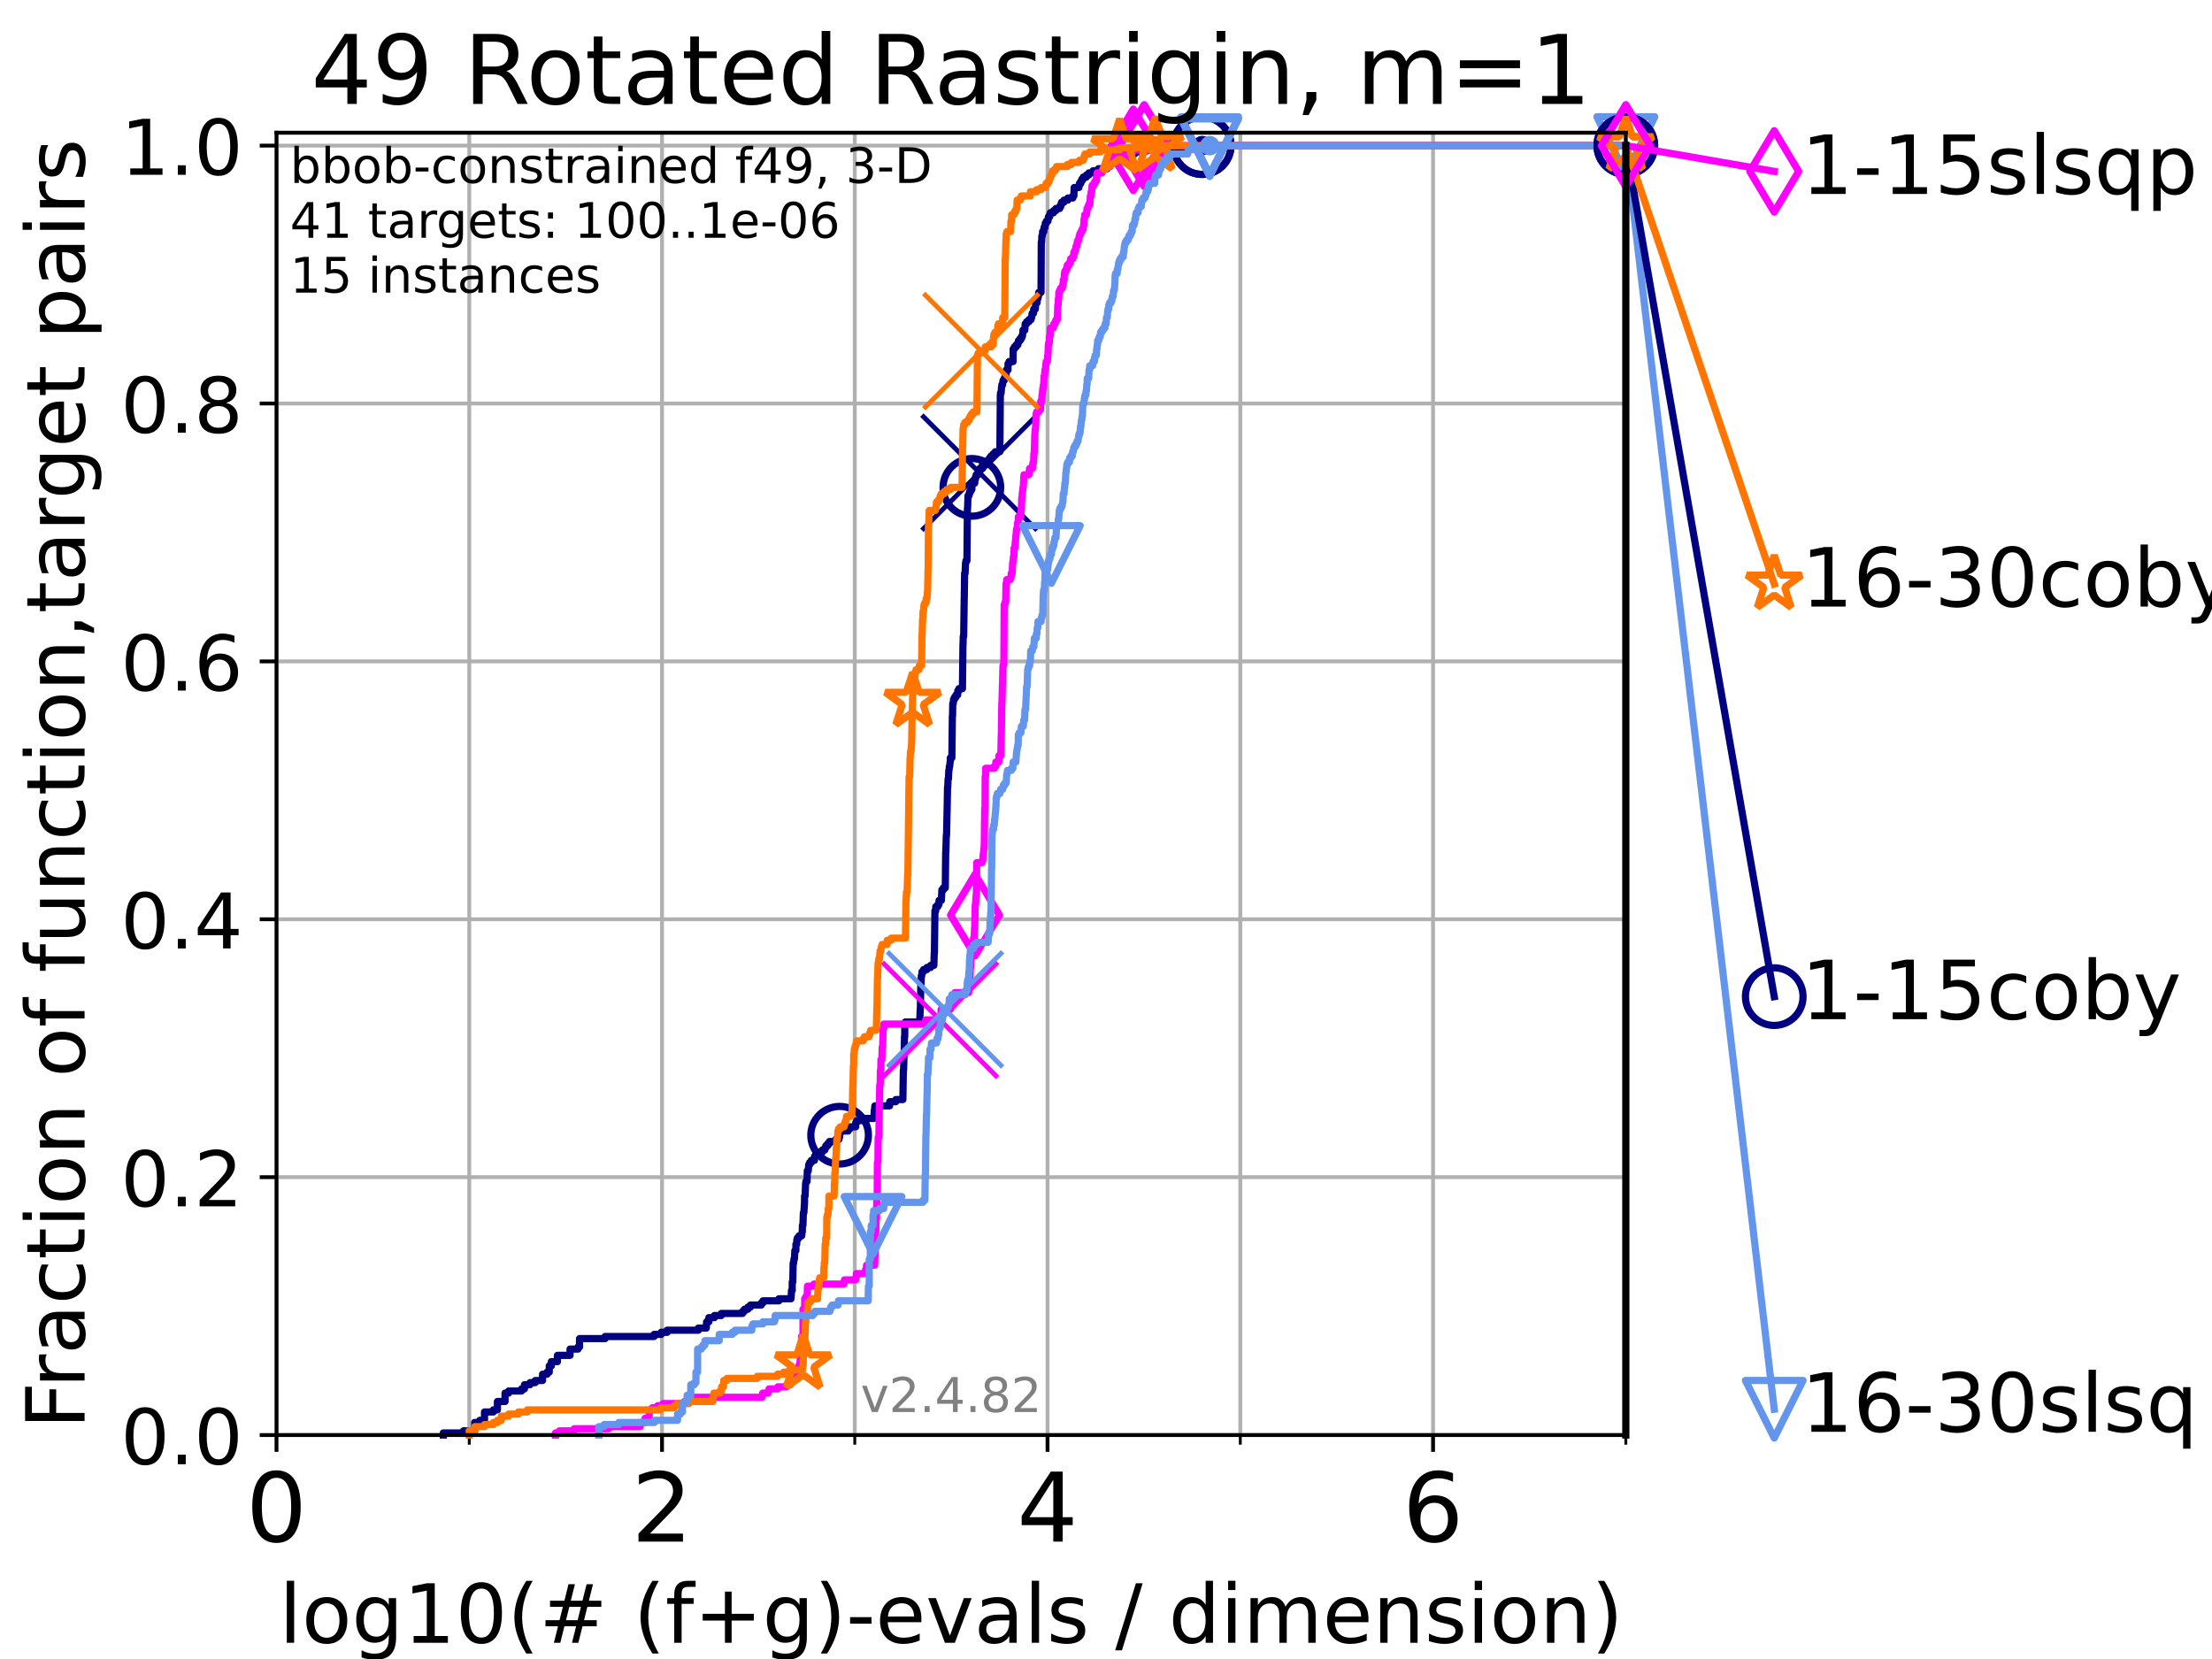 <?xml version="1.0" encoding="utf-8" standalone="no"?>
<!DOCTYPE svg PUBLIC "-//W3C//DTD SVG 1.1//EN"
  "http://www.w3.org/Graphics/SVG/1.1/DTD/svg11.dtd">
<!-- Created with matplotlib (https://matplotlib.org/) -->
<svg height="345.6pt" version="1.1" viewBox="0 0 460.8 345.6" width="460.8pt" xmlns="http://www.w3.org/2000/svg" xmlns:xlink="http://www.w3.org/1999/xlink">
 <defs>
  <style type="text/css">*{stroke-linecap:butt;stroke-linejoin:round;}</style>
 </defs>
 <g id="figure_1">
  <g id="patch_1">
   <path d="M 0 345.6 
L 460.8 345.6 
L 460.8 0 
L 0 0 
z
" style="fill:#ffffff;"/>
  </g>
  <g id="axes_1">
   <g id="patch_2">
    <path d="M 57.6 298.944 
L 338.688 298.944 
L 338.688 27.648 
L 57.6 27.648 
z
" style="fill:#ffffff;"/>
   </g>
   <g id="matplotlib.axis_1">
    <g id="xtick_1">
     <g id="line2d_1">
      <path clip-path="url(#p30b1c23656)" d="M 57.6 298.944 
L 57.6 27.648 
" style="fill:none;stroke:#b0b0b0;stroke-linecap:square;stroke-width:0.8;"/>
     </g>
     <g id="line2d_2">
      <defs>
       <path d="M 0 0 
L 0 3.5 
" id="m90e7984a9c" style="stroke:#000000;stroke-width:0.8;"/>
      </defs>
      <g>
       <use style="stroke:#000000;stroke-width:0.8;" x="57.6" xlink:href="#m90e7984a9c" y="298.944"/>
      </g>
     </g>
     <g id="text_1">
      <!-- 0 -->
      <g transform="translate(51.237 321.141)scale(0.2 -0.2)">
       <defs>
        <path d="M 31.781 66.406 
Q 24.172 66.406 20.328 58.906 
Q 16.5 51.422 16.5 36.375 
Q 16.5 21.391 20.328 13.891 
Q 24.172 6.391 31.781 6.391 
Q 39.453 6.391 43.281 13.891 
Q 47.125 21.391 47.125 36.375 
Q 47.125 51.422 43.281 58.906 
Q 39.453 66.406 31.781 66.406 
z
M 31.781 74.219 
Q 44.047 74.219 50.516 64.516 
Q 56.984 54.828 56.984 36.375 
Q 56.984 17.969 50.516 8.266 
Q 44.047 -1.422 31.781 -1.422 
Q 19.531 -1.422 13.062 8.266 
Q 6.594 17.969 6.594 36.375 
Q 6.594 54.828 13.062 64.516 
Q 19.531 74.219 31.781 74.219 
z
" id="DejaVuSans-48"/>
       </defs>
       <use xlink:href="#DejaVuSans-48"/>
      </g>
     </g>
    </g>
    <g id="xtick_2">
     <g id="line2d_3">
      <path clip-path="url(#p30b1c23656)" d="M 137.911 298.944 
L 137.911 27.648 
" style="fill:none;stroke:#b0b0b0;stroke-linecap:square;stroke-width:0.8;"/>
     </g>
     <g id="line2d_4">
      <g>
       <use style="stroke:#000000;stroke-width:0.8;" x="137.911" xlink:href="#m90e7984a9c" y="298.944"/>
      </g>
     </g>
     <g id="text_2">
      <!-- 2 -->
      <g transform="translate(131.548 321.141)scale(0.2 -0.2)">
       <defs>
        <path d="M 19.188 8.297 
L 53.609 8.297 
L 53.609 0 
L 7.328 0 
L 7.328 8.297 
Q 12.938 14.109 22.625 23.891 
Q 32.328 33.688 34.812 36.531 
Q 39.547 41.844 41.422 45.531 
Q 43.312 49.219 43.312 52.781 
Q 43.312 58.594 39.234 62.25 
Q 35.156 65.922 28.609 65.922 
Q 23.969 65.922 18.812 64.312 
Q 13.672 62.703 7.812 59.422 
L 7.812 69.391 
Q 13.766 71.781 18.938 73 
Q 24.125 74.219 28.422 74.219 
Q 39.75 74.219 46.484 68.547 
Q 53.219 62.891 53.219 53.422 
Q 53.219 48.922 51.531 44.891 
Q 49.859 40.875 45.406 35.406 
Q 44.188 33.984 37.641 27.219 
Q 31.109 20.453 19.188 8.297 
z
" id="DejaVuSans-50"/>
       </defs>
       <use xlink:href="#DejaVuSans-50"/>
      </g>
     </g>
    </g>
    <g id="xtick_3">
     <g id="line2d_5">
      <path clip-path="url(#p30b1c23656)" d="M 218.222 298.944 
L 218.222 27.648 
" style="fill:none;stroke:#b0b0b0;stroke-linecap:square;stroke-width:0.8;"/>
     </g>
     <g id="line2d_6">
      <g>
       <use style="stroke:#000000;stroke-width:0.8;" x="218.222" xlink:href="#m90e7984a9c" y="298.944"/>
      </g>
     </g>
     <g id="text_3">
      <!-- 4 -->
      <g transform="translate(211.859 321.141)scale(0.2 -0.2)">
       <defs>
        <path d="M 37.797 64.312 
L 12.891 25.391 
L 37.797 25.391 
z
M 35.203 72.906 
L 47.609 72.906 
L 47.609 25.391 
L 58.016 25.391 
L 58.016 17.188 
L 47.609 17.188 
L 47.609 0 
L 37.797 0 
L 37.797 17.188 
L 4.891 17.188 
L 4.891 26.703 
z
" id="DejaVuSans-52"/>
       </defs>
       <use xlink:href="#DejaVuSans-52"/>
      </g>
     </g>
    </g>
    <g id="xtick_4">
     <g id="line2d_7">
      <path clip-path="url(#p30b1c23656)" d="M 298.533 298.944 
L 298.533 27.648 
" style="fill:none;stroke:#b0b0b0;stroke-linecap:square;stroke-width:0.8;"/>
     </g>
     <g id="line2d_8">
      <g>
       <use style="stroke:#000000;stroke-width:0.8;" x="298.533" xlink:href="#m90e7984a9c" y="298.944"/>
      </g>
     </g>
     <g id="text_4">
      <!-- 6 -->
      <g transform="translate(292.17 321.141)scale(0.2 -0.2)">
       <defs>
        <path d="M 33.016 40.375 
Q 26.375 40.375 22.484 35.828 
Q 18.609 31.297 18.609 23.391 
Q 18.609 15.531 22.484 10.953 
Q 26.375 6.391 33.016 6.391 
Q 39.656 6.391 43.531 10.953 
Q 47.406 15.531 47.406 23.391 
Q 47.406 31.297 43.531 35.828 
Q 39.656 40.375 33.016 40.375 
z
M 52.594 71.297 
L 52.594 62.312 
Q 48.875 64.062 45.094 64.984 
Q 41.312 65.922 37.594 65.922 
Q 27.828 65.922 22.672 59.328 
Q 17.531 52.734 16.797 39.406 
Q 19.672 43.656 24.016 45.922 
Q 28.375 48.188 33.594 48.188 
Q 44.578 48.188 50.953 41.516 
Q 57.328 34.859 57.328 23.391 
Q 57.328 12.156 50.688 5.359 
Q 44.047 -1.422 33.016 -1.422 
Q 20.359 -1.422 13.672 8.266 
Q 6.984 17.969 6.984 36.375 
Q 6.984 53.656 15.188 63.938 
Q 23.391 74.219 37.203 74.219 
Q 40.922 74.219 44.703 73.484 
Q 48.484 72.75 52.594 71.297 
z
" id="DejaVuSans-54"/>
       </defs>
       <use xlink:href="#DejaVuSans-54"/>
      </g>
     </g>
    </g>
    <g id="xtick_5">
     <g id="line2d_9">
      <path clip-path="url(#p30b1c23656)" d="M 97.755 298.944 
L 97.755 27.648 
" style="fill:none;stroke:#b0b0b0;stroke-linecap:square;stroke-width:0.8;"/>
     </g>
     <g id="line2d_10">
      <defs>
       <path d="M 0 0 
L 0 2 
" id="mf04c2f96ec" style="stroke:#000000;stroke-width:0.6;"/>
      </defs>
      <g>
       <use style="stroke:#000000;stroke-width:0.6;" x="97.755" xlink:href="#mf04c2f96ec" y="298.944"/>
      </g>
     </g>
    </g>
    <g id="xtick_6">
     <g id="line2d_11">
      <path clip-path="url(#p30b1c23656)" d="M 178.066 298.944 
L 178.066 27.648 
" style="fill:none;stroke:#b0b0b0;stroke-linecap:square;stroke-width:0.8;"/>
     </g>
     <g id="line2d_12">
      <g>
       <use style="stroke:#000000;stroke-width:0.6;" x="178.066" xlink:href="#mf04c2f96ec" y="298.944"/>
      </g>
     </g>
    </g>
    <g id="xtick_7">
     <g id="line2d_13">
      <path clip-path="url(#p30b1c23656)" d="M 258.377 298.944 
L 258.377 27.648 
" style="fill:none;stroke:#b0b0b0;stroke-linecap:square;stroke-width:0.8;"/>
     </g>
     <g id="line2d_14">
      <g>
       <use style="stroke:#000000;stroke-width:0.6;" x="258.377" xlink:href="#mf04c2f96ec" y="298.944"/>
      </g>
     </g>
    </g>
    <g id="xtick_8">
     <g id="line2d_15">
      <path clip-path="url(#p30b1c23656)" d="M 338.688 298.944 
L 338.688 27.648 
" style="fill:none;stroke:#b0b0b0;stroke-linecap:square;stroke-width:0.8;"/>
     </g>
     <g id="line2d_16">
      <g>
       <use style="stroke:#000000;stroke-width:0.6;" x="338.688" xlink:href="#mf04c2f96ec" y="298.944"/>
      </g>
     </g>
    </g>
    <g id="text_5">
     <!-- log10(# (f+g)-evals / dimension) -->
     <g transform="translate(58.145 342.218)scale(0.17 -0.17)">
      <defs>
       <path d="M 9.422 75.984 
L 18.406 75.984 
L 18.406 0 
L 9.422 0 
z
" id="DejaVuSans-108"/>
       <path d="M 30.609 48.391 
Q 23.391 48.391 19.188 42.75 
Q 14.984 37.109 14.984 27.297 
Q 14.984 17.484 19.156 11.844 
Q 23.344 6.203 30.609 6.203 
Q 37.797 6.203 41.984 11.859 
Q 46.188 17.531 46.188 27.297 
Q 46.188 37.016 41.984 42.703 
Q 37.797 48.391 30.609 48.391 
z
M 30.609 56 
Q 42.328 56 49.016 48.375 
Q 55.719 40.766 55.719 27.297 
Q 55.719 13.875 49.016 6.219 
Q 42.328 -1.422 30.609 -1.422 
Q 18.844 -1.422 12.172 6.219 
Q 5.516 13.875 5.516 27.297 
Q 5.516 40.766 12.172 48.375 
Q 18.844 56 30.609 56 
z
" id="DejaVuSans-111"/>
       <path d="M 45.406 27.984 
Q 45.406 37.75 41.375 43.109 
Q 37.359 48.484 30.078 48.484 
Q 22.859 48.484 18.828 43.109 
Q 14.797 37.75 14.797 27.984 
Q 14.797 18.266 18.828 12.891 
Q 22.859 7.516 30.078 7.516 
Q 37.359 7.516 41.375 12.891 
Q 45.406 18.266 45.406 27.984 
z
M 54.391 6.781 
Q 54.391 -7.172 48.188 -13.984 
Q 42 -20.797 29.203 -20.797 
Q 24.469 -20.797 20.266 -20.094 
Q 16.062 -19.391 12.109 -17.922 
L 12.109 -9.188 
Q 16.062 -11.328 19.922 -12.344 
Q 23.781 -13.375 27.781 -13.375 
Q 36.625 -13.375 41.016 -8.766 
Q 45.406 -4.156 45.406 5.172 
L 45.406 9.625 
Q 42.625 4.781 38.281 2.391 
Q 33.938 0 27.875 0 
Q 17.828 0 11.672 7.656 
Q 5.516 15.328 5.516 27.984 
Q 5.516 40.672 11.672 48.328 
Q 17.828 56 27.875 56 
Q 33.938 56 38.281 53.609 
Q 42.625 51.219 45.406 46.391 
L 45.406 54.688 
L 54.391 54.688 
z
" id="DejaVuSans-103"/>
       <path d="M 12.406 8.297 
L 28.516 8.297 
L 28.516 63.922 
L 10.984 60.406 
L 10.984 69.391 
L 28.422 72.906 
L 38.281 72.906 
L 38.281 8.297 
L 54.391 8.297 
L 54.391 0 
L 12.406 0 
z
" id="DejaVuSans-49"/>
       <path d="M 31 75.875 
Q 24.469 64.656 21.281 53.656 
Q 18.109 42.672 18.109 31.391 
Q 18.109 20.125 21.312 9.062 
Q 24.516 -2 31 -13.188 
L 23.188 -13.188 
Q 15.875 -1.703 12.234 9.375 
Q 8.594 20.453 8.594 31.391 
Q 8.594 42.281 12.203 53.312 
Q 15.828 64.359 23.188 75.875 
z
" id="DejaVuSans-40"/>
       <path d="M 51.125 44 
L 36.922 44 
L 32.812 27.688 
L 47.125 27.688 
z
M 43.797 71.781 
L 38.719 51.516 
L 52.984 51.516 
L 58.109 71.781 
L 65.922 71.781 
L 60.891 51.516 
L 76.125 51.516 
L 76.125 44 
L 58.984 44 
L 54.984 27.688 
L 70.516 27.688 
L 70.516 20.219 
L 53.078 20.219 
L 48 0 
L 40.188 0 
L 45.219 20.219 
L 30.906 20.219 
L 25.875 0 
L 18.016 0 
L 23.094 20.219 
L 7.719 20.219 
L 7.719 27.688 
L 24.906 27.688 
L 29 44 
L 13.281 44 
L 13.281 51.516 
L 30.906 51.516 
L 35.891 71.781 
z
" id="DejaVuSans-35"/>
       <path id="DejaVuSans-32"/>
       <path d="M 37.109 75.984 
L 37.109 68.5 
L 28.516 68.5 
Q 23.688 68.5 21.797 66.547 
Q 19.922 64.594 19.922 59.516 
L 19.922 54.688 
L 34.719 54.688 
L 34.719 47.703 
L 19.922 47.703 
L 19.922 0 
L 10.891 0 
L 10.891 47.703 
L 2.297 47.703 
L 2.297 54.688 
L 10.891 54.688 
L 10.891 58.5 
Q 10.891 67.625 15.141 71.797 
Q 19.391 75.984 28.609 75.984 
z
" id="DejaVuSans-102"/>
       <path d="M 46 62.703 
L 46 35.5 
L 73.188 35.5 
L 73.188 27.203 
L 46 27.203 
L 46 0 
L 37.797 0 
L 37.797 27.203 
L 10.594 27.203 
L 10.594 35.5 
L 37.797 35.5 
L 37.797 62.703 
z
" id="DejaVuSans-43"/>
       <path d="M 8.016 75.875 
L 15.828 75.875 
Q 23.141 64.359 26.781 53.312 
Q 30.422 42.281 30.422 31.391 
Q 30.422 20.453 26.781 9.375 
Q 23.141 -1.703 15.828 -13.188 
L 8.016 -13.188 
Q 14.5 -2 17.703 9.062 
Q 20.906 20.125 20.906 31.391 
Q 20.906 42.672 17.703 53.656 
Q 14.5 64.656 8.016 75.875 
z
" id="DejaVuSans-41"/>
       <path d="M 4.891 31.391 
L 31.203 31.391 
L 31.203 23.391 
L 4.891 23.391 
z
" id="DejaVuSans-45"/>
       <path d="M 56.203 29.594 
L 56.203 25.203 
L 14.891 25.203 
Q 15.484 15.922 20.484 11.062 
Q 25.484 6.203 34.422 6.203 
Q 39.594 6.203 44.453 7.469 
Q 49.312 8.734 54.109 11.281 
L 54.109 2.781 
Q 49.266 0.734 44.188 -0.344 
Q 39.109 -1.422 33.891 -1.422 
Q 20.797 -1.422 13.156 6.188 
Q 5.516 13.812 5.516 26.812 
Q 5.516 40.234 12.766 48.109 
Q 20.016 56 32.328 56 
Q 43.359 56 49.781 48.891 
Q 56.203 41.797 56.203 29.594 
z
M 47.219 32.234 
Q 47.125 39.594 43.094 43.984 
Q 39.062 48.391 32.422 48.391 
Q 24.906 48.391 20.391 44.141 
Q 15.875 39.891 15.188 32.172 
z
" id="DejaVuSans-101"/>
       <path d="M 2.984 54.688 
L 12.5 54.688 
L 29.594 8.797 
L 46.688 54.688 
L 56.203 54.688 
L 35.688 0 
L 23.484 0 
z
" id="DejaVuSans-118"/>
       <path d="M 34.281 27.484 
Q 23.391 27.484 19.188 25 
Q 14.984 22.516 14.984 16.5 
Q 14.984 11.719 18.141 8.906 
Q 21.297 6.109 26.703 6.109 
Q 34.188 6.109 38.703 11.406 
Q 43.219 16.703 43.219 25.484 
L 43.219 27.484 
z
M 52.203 31.203 
L 52.203 0 
L 43.219 0 
L 43.219 8.297 
Q 40.141 3.328 35.547 0.953 
Q 30.953 -1.422 24.312 -1.422 
Q 15.922 -1.422 10.953 3.297 
Q 6 8.016 6 15.922 
Q 6 25.141 12.172 29.828 
Q 18.359 34.516 30.609 34.516 
L 43.219 34.516 
L 43.219 35.406 
Q 43.219 41.609 39.141 45 
Q 35.062 48.391 27.688 48.391 
Q 23 48.391 18.547 47.266 
Q 14.109 46.141 10.016 43.891 
L 10.016 52.203 
Q 14.938 54.109 19.578 55.047 
Q 24.219 56 28.609 56 
Q 40.484 56 46.344 49.844 
Q 52.203 43.703 52.203 31.203 
z
" id="DejaVuSans-97"/>
       <path d="M 44.281 53.078 
L 44.281 44.578 
Q 40.484 46.531 36.375 47.5 
Q 32.281 48.484 27.875 48.484 
Q 21.188 48.484 17.844 46.438 
Q 14.5 44.391 14.5 40.281 
Q 14.5 37.156 16.891 35.375 
Q 19.281 33.594 26.516 31.984 
L 29.594 31.297 
Q 39.156 29.25 43.188 25.516 
Q 47.219 21.781 47.219 15.094 
Q 47.219 7.469 41.188 3.016 
Q 35.156 -1.422 24.609 -1.422 
Q 20.219 -1.422 15.453 -0.562 
Q 10.688 0.297 5.422 2 
L 5.422 11.281 
Q 10.406 8.688 15.234 7.391 
Q 20.062 6.109 24.812 6.109 
Q 31.156 6.109 34.562 8.281 
Q 37.984 10.453 37.984 14.406 
Q 37.984 18.062 35.516 20.016 
Q 33.062 21.969 24.703 23.781 
L 21.578 24.516 
Q 13.234 26.266 9.516 29.906 
Q 5.812 33.547 5.812 39.891 
Q 5.812 47.609 11.281 51.797 
Q 16.75 56 26.812 56 
Q 31.781 56 36.172 55.266 
Q 40.578 54.547 44.281 53.078 
z
" id="DejaVuSans-115"/>
       <path d="M 25.391 72.906 
L 33.688 72.906 
L 8.297 -9.281 
L 0 -9.281 
z
" id="DejaVuSans-47"/>
       <path d="M 45.406 46.391 
L 45.406 75.984 
L 54.391 75.984 
L 54.391 0 
L 45.406 0 
L 45.406 8.203 
Q 42.578 3.328 38.25 0.953 
Q 33.938 -1.422 27.875 -1.422 
Q 17.969 -1.422 11.734 6.484 
Q 5.516 14.406 5.516 27.297 
Q 5.516 40.188 11.734 48.094 
Q 17.969 56 27.875 56 
Q 33.938 56 38.25 53.625 
Q 42.578 51.266 45.406 46.391 
z
M 14.797 27.297 
Q 14.797 17.391 18.875 11.75 
Q 22.953 6.109 30.078 6.109 
Q 37.203 6.109 41.297 11.75 
Q 45.406 17.391 45.406 27.297 
Q 45.406 37.203 41.297 42.844 
Q 37.203 48.484 30.078 48.484 
Q 22.953 48.484 18.875 42.844 
Q 14.797 37.203 14.797 27.297 
z
" id="DejaVuSans-100"/>
       <path d="M 9.422 54.688 
L 18.406 54.688 
L 18.406 0 
L 9.422 0 
z
M 9.422 75.984 
L 18.406 75.984 
L 18.406 64.594 
L 9.422 64.594 
z
" id="DejaVuSans-105"/>
       <path d="M 52 44.188 
Q 55.375 50.25 60.062 53.125 
Q 64.75 56 71.094 56 
Q 79.641 56 84.281 50.016 
Q 88.922 44.047 88.922 33.016 
L 88.922 0 
L 79.891 0 
L 79.891 32.719 
Q 79.891 40.578 77.094 44.375 
Q 74.312 48.188 68.609 48.188 
Q 61.625 48.188 57.562 43.547 
Q 53.516 38.922 53.516 30.906 
L 53.516 0 
L 44.484 0 
L 44.484 32.719 
Q 44.484 40.625 41.703 44.406 
Q 38.922 48.188 33.109 48.188 
Q 26.219 48.188 22.156 43.531 
Q 18.109 38.875 18.109 30.906 
L 18.109 0 
L 9.078 0 
L 9.078 54.688 
L 18.109 54.688 
L 18.109 46.188 
Q 21.188 51.219 25.484 53.609 
Q 29.781 56 35.688 56 
Q 41.656 56 45.828 52.969 
Q 50 49.953 52 44.188 
z
" id="DejaVuSans-109"/>
       <path d="M 54.891 33.016 
L 54.891 0 
L 45.906 0 
L 45.906 32.719 
Q 45.906 40.484 42.875 44.328 
Q 39.844 48.188 33.797 48.188 
Q 26.516 48.188 22.312 43.547 
Q 18.109 38.922 18.109 30.906 
L 18.109 0 
L 9.078 0 
L 9.078 54.688 
L 18.109 54.688 
L 18.109 46.188 
Q 21.344 51.125 25.703 53.562 
Q 30.078 56 35.797 56 
Q 45.219 56 50.047 50.172 
Q 54.891 44.344 54.891 33.016 
z
" id="DejaVuSans-110"/>
      </defs>
      <use xlink:href="#DejaVuSans-108"/>
      <use x="27.783" xlink:href="#DejaVuSans-111"/>
      <use x="88.965" xlink:href="#DejaVuSans-103"/>
      <use x="152.441" xlink:href="#DejaVuSans-49"/>
      <use x="216.064" xlink:href="#DejaVuSans-48"/>
      <use x="279.688" xlink:href="#DejaVuSans-40"/>
      <use x="318.701" xlink:href="#DejaVuSans-35"/>
      <use x="402.49" xlink:href="#DejaVuSans-32"/>
      <use x="434.277" xlink:href="#DejaVuSans-40"/>
      <use x="473.291" xlink:href="#DejaVuSans-102"/>
      <use x="508.496" xlink:href="#DejaVuSans-43"/>
      <use x="592.285" xlink:href="#DejaVuSans-103"/>
      <use x="655.762" xlink:href="#DejaVuSans-41"/>
      <use x="694.775" xlink:href="#DejaVuSans-45"/>
      <use x="730.859" xlink:href="#DejaVuSans-101"/>
      <use x="792.383" xlink:href="#DejaVuSans-118"/>
      <use x="851.562" xlink:href="#DejaVuSans-97"/>
      <use x="912.842" xlink:href="#DejaVuSans-108"/>
      <use x="940.625" xlink:href="#DejaVuSans-115"/>
      <use x="992.725" xlink:href="#DejaVuSans-32"/>
      <use x="1024.512" xlink:href="#DejaVuSans-47"/>
      <use x="1058.203" xlink:href="#DejaVuSans-32"/>
      <use x="1089.99" xlink:href="#DejaVuSans-100"/>
      <use x="1153.467" xlink:href="#DejaVuSans-105"/>
      <use x="1181.25" xlink:href="#DejaVuSans-109"/>
      <use x="1278.662" xlink:href="#DejaVuSans-101"/>
      <use x="1340.186" xlink:href="#DejaVuSans-110"/>
      <use x="1403.564" xlink:href="#DejaVuSans-115"/>
      <use x="1455.664" xlink:href="#DejaVuSans-105"/>
      <use x="1483.447" xlink:href="#DejaVuSans-111"/>
      <use x="1544.629" xlink:href="#DejaVuSans-110"/>
      <use x="1608.008" xlink:href="#DejaVuSans-41"/>
     </g>
    </g>
   </g>
   <g id="matplotlib.axis_2">
    <g id="ytick_1">
     <g id="line2d_17">
      <path clip-path="url(#p30b1c23656)" d="M 57.6 298.944 
L 338.688 298.944 
" style="fill:none;stroke:#b0b0b0;stroke-linecap:square;stroke-width:0.8;"/>
     </g>
     <g id="line2d_18">
      <defs>
       <path d="M 0 0 
L -3.5 0 
" id="me977b4859c" style="stroke:#000000;stroke-width:0.8;"/>
      </defs>
      <g>
       <use style="stroke:#000000;stroke-width:0.8;" x="57.6" xlink:href="#me977b4859c" y="298.944"/>
      </g>
     </g>
     <g id="text_6">
      <!-- 0.0 -->
      <g transform="translate(25.155 305.023)scale(0.16 -0.16)">
       <defs>
        <path d="M 10.688 12.406 
L 21 12.406 
L 21 0 
L 10.688 0 
z
" id="DejaVuSans-46"/>
       </defs>
       <use xlink:href="#DejaVuSans-48"/>
       <use x="63.623" xlink:href="#DejaVuSans-46"/>
       <use x="95.41" xlink:href="#DejaVuSans-48"/>
      </g>
     </g>
    </g>
    <g id="ytick_2">
     <g id="line2d_19">
      <path clip-path="url(#p30b1c23656)" d="M 57.6 245.222 
L 338.688 245.222 
" style="fill:none;stroke:#b0b0b0;stroke-linecap:square;stroke-width:0.8;"/>
     </g>
     <g id="line2d_20">
      <g>
       <use style="stroke:#000000;stroke-width:0.8;" x="57.6" xlink:href="#me977b4859c" y="245.222"/>
      </g>
     </g>
     <g id="text_7">
      <!-- 0.2 -->
      <g transform="translate(25.155 251.301)scale(0.16 -0.16)">
       <use xlink:href="#DejaVuSans-48"/>
       <use x="63.623" xlink:href="#DejaVuSans-46"/>
       <use x="95.41" xlink:href="#DejaVuSans-50"/>
      </g>
     </g>
    </g>
    <g id="ytick_3">
     <g id="line2d_21">
      <path clip-path="url(#p30b1c23656)" d="M 57.6 191.5 
L 338.688 191.5 
" style="fill:none;stroke:#b0b0b0;stroke-linecap:square;stroke-width:0.8;"/>
     </g>
     <g id="line2d_22">
      <g>
       <use style="stroke:#000000;stroke-width:0.8;" x="57.6" xlink:href="#me977b4859c" y="191.5"/>
      </g>
     </g>
     <g id="text_8">
      <!-- 0.4 -->
      <g transform="translate(25.155 197.579)scale(0.16 -0.16)">
       <use xlink:href="#DejaVuSans-48"/>
       <use x="63.623" xlink:href="#DejaVuSans-46"/>
       <use x="95.41" xlink:href="#DejaVuSans-52"/>
      </g>
     </g>
    </g>
    <g id="ytick_4">
     <g id="line2d_23">
      <path clip-path="url(#p30b1c23656)" d="M 57.6 137.778 
L 338.688 137.778 
" style="fill:none;stroke:#b0b0b0;stroke-linecap:square;stroke-width:0.8;"/>
     </g>
     <g id="line2d_24">
      <g>
       <use style="stroke:#000000;stroke-width:0.8;" x="57.6" xlink:href="#me977b4859c" y="137.778"/>
      </g>
     </g>
     <g id="text_9">
      <!-- 0.6 -->
      <g transform="translate(25.155 143.857)scale(0.16 -0.16)">
       <use xlink:href="#DejaVuSans-48"/>
       <use x="63.623" xlink:href="#DejaVuSans-46"/>
       <use x="95.41" xlink:href="#DejaVuSans-54"/>
      </g>
     </g>
    </g>
    <g id="ytick_5">
     <g id="line2d_25">
      <path clip-path="url(#p30b1c23656)" d="M 57.6 84.056 
L 338.688 84.056 
" style="fill:none;stroke:#b0b0b0;stroke-linecap:square;stroke-width:0.8;"/>
     </g>
     <g id="line2d_26">
      <g>
       <use style="stroke:#000000;stroke-width:0.8;" x="57.6" xlink:href="#me977b4859c" y="84.056"/>
      </g>
     </g>
     <g id="text_10">
      <!-- 0.8 -->
      <g transform="translate(25.155 90.135)scale(0.16 -0.16)">
       <defs>
        <path d="M 31.781 34.625 
Q 24.75 34.625 20.719 30.859 
Q 16.703 27.094 16.703 20.516 
Q 16.703 13.922 20.719 10.156 
Q 24.75 6.391 31.781 6.391 
Q 38.812 6.391 42.859 10.172 
Q 46.922 13.969 46.922 20.516 
Q 46.922 27.094 42.891 30.859 
Q 38.875 34.625 31.781 34.625 
z
M 21.922 38.812 
Q 15.578 40.375 12.031 44.719 
Q 8.5 49.078 8.5 55.328 
Q 8.5 64.062 14.719 69.141 
Q 20.953 74.219 31.781 74.219 
Q 42.672 74.219 48.875 69.141 
Q 55.078 64.062 55.078 55.328 
Q 55.078 49.078 51.531 44.719 
Q 48 40.375 41.703 38.812 
Q 48.828 37.156 52.797 32.312 
Q 56.781 27.484 56.781 20.516 
Q 56.781 9.906 50.312 4.234 
Q 43.844 -1.422 31.781 -1.422 
Q 19.734 -1.422 13.25 4.234 
Q 6.781 9.906 6.781 20.516 
Q 6.781 27.484 10.781 32.312 
Q 14.797 37.156 21.922 38.812 
z
M 18.312 54.391 
Q 18.312 48.734 21.844 45.562 
Q 25.391 42.391 31.781 42.391 
Q 38.141 42.391 41.719 45.562 
Q 45.312 48.734 45.312 54.391 
Q 45.312 60.062 41.719 63.234 
Q 38.141 66.406 31.781 66.406 
Q 25.391 66.406 21.844 63.234 
Q 18.312 60.062 18.312 54.391 
z
" id="DejaVuSans-56"/>
       </defs>
       <use xlink:href="#DejaVuSans-48"/>
       <use x="63.623" xlink:href="#DejaVuSans-46"/>
       <use x="95.41" xlink:href="#DejaVuSans-56"/>
      </g>
     </g>
    </g>
    <g id="ytick_6">
     <g id="line2d_27">
      <path clip-path="url(#p30b1c23656)" d="M 57.6 30.334 
L 338.688 30.334 
" style="fill:none;stroke:#b0b0b0;stroke-linecap:square;stroke-width:0.8;"/>
     </g>
     <g id="line2d_28">
      <g>
       <use style="stroke:#000000;stroke-width:0.8;" x="57.6" xlink:href="#me977b4859c" y="30.334"/>
      </g>
     </g>
     <g id="text_11">
      <!-- 1.0 -->
      <g transform="translate(25.155 36.413)scale(0.16 -0.16)">
       <use xlink:href="#DejaVuSans-49"/>
       <use x="63.623" xlink:href="#DejaVuSans-46"/>
       <use x="95.41" xlink:href="#DejaVuSans-48"/>
      </g>
     </g>
    </g>
    <g id="text_12">
     <!-- Fraction of function,target pairs -->
     <g transform="translate(17.62 297.681)rotate(-90)scale(0.17 -0.17)">
      <defs>
       <path d="M 9.812 72.906 
L 51.703 72.906 
L 51.703 64.594 
L 19.672 64.594 
L 19.672 43.109 
L 48.578 43.109 
L 48.578 34.812 
L 19.672 34.812 
L 19.672 0 
L 9.812 0 
z
" id="DejaVuSans-70"/>
       <path d="M 41.109 46.297 
Q 39.594 47.172 37.812 47.578 
Q 36.031 48 33.891 48 
Q 26.266 48 22.188 43.047 
Q 18.109 38.094 18.109 28.812 
L 18.109 0 
L 9.078 0 
L 9.078 54.688 
L 18.109 54.688 
L 18.109 46.188 
Q 20.953 51.172 25.484 53.578 
Q 30.031 56 36.531 56 
Q 37.453 56 38.578 55.875 
Q 39.703 55.766 41.062 55.516 
z
" id="DejaVuSans-114"/>
       <path d="M 48.781 52.594 
L 48.781 44.188 
Q 44.969 46.297 41.141 47.344 
Q 37.312 48.391 33.406 48.391 
Q 24.656 48.391 19.812 42.844 
Q 14.984 37.312 14.984 27.297 
Q 14.984 17.281 19.812 11.734 
Q 24.656 6.203 33.406 6.203 
Q 37.312 6.203 41.141 7.25 
Q 44.969 8.297 48.781 10.406 
L 48.781 2.094 
Q 45.016 0.344 40.984 -0.531 
Q 36.969 -1.422 32.422 -1.422 
Q 20.062 -1.422 12.781 6.344 
Q 5.516 14.109 5.516 27.297 
Q 5.516 40.672 12.859 48.328 
Q 20.219 56 33.016 56 
Q 37.156 56 41.109 55.141 
Q 45.062 54.297 48.781 52.594 
z
" id="DejaVuSans-99"/>
       <path d="M 18.312 70.219 
L 18.312 54.688 
L 36.812 54.688 
L 36.812 47.703 
L 18.312 47.703 
L 18.312 18.016 
Q 18.312 11.328 20.141 9.422 
Q 21.969 7.516 27.594 7.516 
L 36.812 7.516 
L 36.812 0 
L 27.594 0 
Q 17.188 0 13.234 3.875 
Q 9.281 7.766 9.281 18.016 
L 9.281 47.703 
L 2.688 47.703 
L 2.688 54.688 
L 9.281 54.688 
L 9.281 70.219 
z
" id="DejaVuSans-116"/>
       <path d="M 8.5 21.578 
L 8.5 54.688 
L 17.484 54.688 
L 17.484 21.922 
Q 17.484 14.156 20.5 10.266 
Q 23.531 6.391 29.594 6.391 
Q 36.859 6.391 41.078 11.031 
Q 45.312 15.672 45.312 23.688 
L 45.312 54.688 
L 54.297 54.688 
L 54.297 0 
L 45.312 0 
L 45.312 8.406 
Q 42.047 3.422 37.719 1 
Q 33.406 -1.422 27.688 -1.422 
Q 18.266 -1.422 13.375 4.438 
Q 8.5 10.297 8.5 21.578 
z
M 31.109 56 
z
" id="DejaVuSans-117"/>
       <path d="M 11.719 12.406 
L 22.016 12.406 
L 22.016 4 
L 14.016 -11.625 
L 7.719 -11.625 
L 11.719 4 
z
" id="DejaVuSans-44"/>
       <path d="M 18.109 8.203 
L 18.109 -20.797 
L 9.078 -20.797 
L 9.078 54.688 
L 18.109 54.688 
L 18.109 46.391 
Q 20.953 51.266 25.266 53.625 
Q 29.594 56 35.594 56 
Q 45.562 56 51.781 48.094 
Q 58.016 40.188 58.016 27.297 
Q 58.016 14.406 51.781 6.484 
Q 45.562 -1.422 35.594 -1.422 
Q 29.594 -1.422 25.266 0.953 
Q 20.953 3.328 18.109 8.203 
z
M 48.688 27.297 
Q 48.688 37.203 44.609 42.844 
Q 40.531 48.484 33.406 48.484 
Q 26.266 48.484 22.188 42.844 
Q 18.109 37.203 18.109 27.297 
Q 18.109 17.391 22.188 11.75 
Q 26.266 6.109 33.406 6.109 
Q 40.531 6.109 44.609 11.75 
Q 48.688 17.391 48.688 27.297 
z
" id="DejaVuSans-112"/>
      </defs>
      <use xlink:href="#DejaVuSans-70"/>
      <use x="50.27" xlink:href="#DejaVuSans-114"/>
      <use x="91.383" xlink:href="#DejaVuSans-97"/>
      <use x="152.662" xlink:href="#DejaVuSans-99"/>
      <use x="207.643" xlink:href="#DejaVuSans-116"/>
      <use x="246.852" xlink:href="#DejaVuSans-105"/>
      <use x="274.635" xlink:href="#DejaVuSans-111"/>
      <use x="335.816" xlink:href="#DejaVuSans-110"/>
      <use x="399.195" xlink:href="#DejaVuSans-32"/>
      <use x="430.982" xlink:href="#DejaVuSans-111"/>
      <use x="492.164" xlink:href="#DejaVuSans-102"/>
      <use x="527.369" xlink:href="#DejaVuSans-32"/>
      <use x="559.156" xlink:href="#DejaVuSans-102"/>
      <use x="594.361" xlink:href="#DejaVuSans-117"/>
      <use x="657.74" xlink:href="#DejaVuSans-110"/>
      <use x="721.119" xlink:href="#DejaVuSans-99"/>
      <use x="776.1" xlink:href="#DejaVuSans-116"/>
      <use x="815.309" xlink:href="#DejaVuSans-105"/>
      <use x="843.092" xlink:href="#DejaVuSans-111"/>
      <use x="904.273" xlink:href="#DejaVuSans-110"/>
      <use x="967.652" xlink:href="#DejaVuSans-44"/>
      <use x="999.439" xlink:href="#DejaVuSans-116"/>
      <use x="1038.648" xlink:href="#DejaVuSans-97"/>
      <use x="1099.928" xlink:href="#DejaVuSans-114"/>
      <use x="1139.291" xlink:href="#DejaVuSans-103"/>
      <use x="1202.768" xlink:href="#DejaVuSans-101"/>
      <use x="1264.291" xlink:href="#DejaVuSans-116"/>
      <use x="1303.5" xlink:href="#DejaVuSans-32"/>
      <use x="1335.287" xlink:href="#DejaVuSans-112"/>
      <use x="1398.764" xlink:href="#DejaVuSans-97"/>
      <use x="1460.043" xlink:href="#DejaVuSans-105"/>
      <use x="1487.826" xlink:href="#DejaVuSans-114"/>
      <use x="1528.939" xlink:href="#DejaVuSans-115"/>
     </g>
    </g>
   </g>
   <g id="line2d_29">
    <defs>
     <path d="M 0 1.5 
C 0.398 1.5 0.779 1.342 1.061 1.061 
C 1.342 0.779 1.5 0.398 1.5 0 
C 1.5 -0.398 1.342 -0.779 1.061 -1.061 
C 0.779 -1.342 0.398 -1.5 0 -1.5 
C -0.398 -1.5 -0.779 -1.342 -1.061 -1.061 
C -1.342 -0.779 -1.5 -0.398 -1.5 0 
C -1.5 0.398 -1.342 0.779 -1.061 1.061 
C -0.779 1.342 -0.398 1.5 0 1.5 
z
" id="mb46de4134e" style="stroke:#000080;"/>
    </defs>
    <g>
     <use style="fill:#000080;stroke:#000080;" x="250.433" xlink:href="#mb46de4134e" y="30.334"/>
     <use style="fill:#000080;stroke:#000080;" x="250.433" xlink:href="#mb46de4134e" y="30.334"/>
    </g>
   </g>
   <g id="line2d_30">
    <path d="M 92.347 298.944 
L 92.347 298.507 
L 96.552 298.507 
L 96.552 298.07 
L 98.881 298.07 
L 98.881 296.323 
L 99.938 296.323 
L 99.938 295.887 
L 100.935 295.887 
L 100.935 294.14 
L 102.772 294.14 
L 102.772 293.703 
L 103.623 293.703 
L 103.623 291.956 
L 105.21 291.956 
L 105.21 290.209 
L 105.952 290.209 
L 105.952 289.772 
L 108.64 289.772 
L 108.64 289.335 
L 109.252 289.335 
L 109.252 288.462 
L 110.415 288.462 
L 110.415 288.025 
L 111.506 288.025 
L 111.506 287.588 
L 113.023 287.588 
L 113.023 286.278 
L 113.966 286.278 
L 113.966 285.841 
L 114.419 285.841 
L 114.419 284.531 
L 114.86 284.531 
L 114.86 283.657 
L 116.122 283.657 
L 116.122 282.347 
L 118.752 282.347 
L 118.752 281.037 
L 120.414 281.037 
L 120.414 280.6 
L 120.728 280.6 
L 120.728 278.853 
L 126.054 278.853 
L 126.054 278.416 
L 136.266 278.416 
L 136.266 277.979 
L 137.736 277.979 
L 137.736 277.543 
L 138.982 277.543 
L 138.982 277.106 
L 145.479 277.106 
L 145.479 276.669 
L 147.13 276.669 
L 147.199 275.359 
L 147.67 275.359 
L 147.67 274.485 
L 148.827 274.485 
L 148.827 274.048 
L 150.258 274.048 
L 150.258 273.612 
L 154.686 273.612 
L 154.686 273.175 
L 155.081 273.175 
L 155.081 272.738 
L 155.804 272.738 
L 155.804 272.301 
L 156.318 272.301 
L 156.318 271.865 
L 158.591 271.865 
L 158.591 271.428 
L 158.942 271.428 
L 158.942 270.991 
L 162.26 270.991 
L 162.26 270.554 
L 164.788 270.554 
L 164.887 268.807 
L 165.035 268.807 
L 165.035 267.06 
L 165.157 267.06 
L 165.23 263.129 
L 165.327 263.129 
L 165.399 262.256 
L 165.495 262.256 
L 165.59 260.509 
L 165.803 260.509 
L 165.803 259.198 
L 165.967 259.198 
L 165.99 258.325 
L 166.106 258.325 
L 166.106 257.888 
L 166.449 257.888 
L 166.449 257.451 
L 167.005 257.451 
L 167.093 256.578 
L 167.136 256.578 
L 167.158 255.268 
L 167.267 255.268 
L 167.353 252.647 
L 167.46 252.647 
L 167.566 250.9 
L 167.588 250.9 
L 167.609 249.153 
L 167.714 249.153 
L 167.819 246.532 
L 167.882 246.532 
L 167.882 246.096 
L 168.13 246.096 
L 168.171 243.912 
L 168.375 243.912 
L 168.476 242.601 
L 168.677 242.601 
L 168.677 242.165 
L 169.012 242.165 
L 169.012 241.728 
L 169.664 241.728 
L 169.702 240.854 
L 169.944 240.854 
L 169.944 240.418 
L 170.723 240.418 
L 170.723 239.981 
L 171.341 239.981 
L 171.341 239.544 
L 171.838 239.544 
L 171.838 239.107 
L 172.036 239.107 
L 172.036 238.671 
L 172.442 238.671 
L 172.442 238.234 
L 172.776 238.234 
L 172.776 237.797 
L 174.109 237.797 
L 174.109 237.36 
L 174.768 237.36 
L 174.768 236.924 
L 174.894 236.924 
L 174.908 236.05 
L 175.102 236.05 
L 175.102 235.613 
L 176.682 235.613 
L 176.682 235.176 
L 177.043 235.176 
L 177.043 234.74 
L 178.263 234.74 
L 178.263 233.866 
L 178.469 233.866 
L 178.469 233.429 
L 179.67 233.429 
L 179.67 232.993 
L 182.055 232.993 
L 182.138 231.246 
L 182.175 231.246 
L 182.248 230.372 
L 185.315 230.372 
L 185.353 229.499 
L 186.612 229.499 
L 186.612 229.062 
L 188.086 229.062 
L 188.184 222.947 
L 188.236 222.947 
L 188.333 219.453 
L 188.352 219.453 
L 188.423 215.959 
L 188.474 215.959 
L 188.487 213.338 
L 188.596 213.338 
L 188.596 212.901 
L 191.593 212.901 
L 191.7 210.281 
L 191.726 210.281 
L 191.827 205.04 
L 191.874 205.04 
L 191.922 203.293 
L 192.006 203.293 
L 192.079 202.419 
L 192.393 202.419 
L 192.393 201.982 
L 193.085 201.982 
L 193.085 201.546 
L 193.859 201.546 
L 193.859 201.109 
L 194.541 201.109 
L 194.624 198.488 
L 194.656 198.488 
L 194.763 189.753 
L 194.928 189.753 
L 194.936 188.879 
L 195.356 188.879 
L 195.356 188.443 
L 195.6 188.443 
L 195.623 187.569 
L 196.111 187.569 
L 196.206 185.385 
L 196.511 185.385 
L 196.511 184.949 
L 196.92 184.949 
L 197.003 177.524 
L 197.034 177.524 
L 197.136 174.029 
L 197.186 174.029 
L 197.297 168.788 
L 197.301 168.788 
L 197.389 163.984 
L 197.431 163.984 
L 197.51 162.237 
L 197.58 162.237 
L 197.656 160.49 
L 197.694 160.49 
L 197.776 159.616 
L 197.838 159.616 
L 197.926 158.743 
L 197.95 158.743 
L 197.974 157.869 
L 198.291 157.869 
L 198.396 149.134 
L 198.432 149.134 
L 198.479 146.513 
L 198.594 146.513 
L 198.648 145.64 
L 198.868 145.64 
L 198.868 145.203 
L 199.162 145.203 
L 199.162 144.766 
L 199.505 144.766 
L 199.521 143.893 
L 199.762 143.893 
L 199.762 143.456 
L 200.493 143.456 
L 200.602 134.284 
L 200.618 134.284 
L 200.666 132.537 
L 200.755 132.537 
L 200.862 124.675 
L 200.872 124.675 
L 200.947 119.434 
L 201.044 119.434 
L 201.14 117.25 
L 201.223 117.25 
L 201.223 116.813 
L 201.429 116.813 
L 201.532 105.894 
L 201.571 105.894 
L 201.653 103.274 
L 201.862 103.274 
L 201.862 102.837 
L 201.998 102.837 
L 201.998 102.4 
L 202.212 102.4 
L 202.212 101.963 
L 202.457 101.963 
L 202.506 100.653 
L 203.056 100.653 
L 203.125 99.78 
L 203.221 99.78 
L 203.221 99.343 
L 203.347 99.343 
L 203.347 98.906 
L 203.725 98.906 
L 203.725 98.469 
L 204.069 98.469 
L 204.084 97.596 
L 204.669 97.596 
L 204.669 96.722 
L 205.57 96.722 
L 205.57 96.285 
L 205.819 96.285 
L 205.819 95.849 
L 206.114 95.849 
L 206.114 95.412 
L 206.461 95.412 
L 206.461 94.975 
L 206.898 94.975 
L 206.898 94.538 
L 207.338 94.538 
L 207.338 94.102 
L 208.293 94.102 
L 208.385 82.309 
L 208.414 82.309 
L 208.414 81.872 
L 208.55 81.872 
L 208.645 80.562 
L 208.705 80.562 
L 208.705 80.125 
L 208.857 80.125 
L 208.95 79.252 
L 209.188 79.252 
L 209.188 78.815 
L 209.388 78.815 
L 209.388 78.378 
L 209.569 78.378 
L 209.64 77.068 
L 209.982 77.068 
L 209.99 75.758 
L 210.208 75.758 
L 210.208 75.321 
L 211.036 75.321 
L 211.064 72.7 
L 211.309 72.7 
L 211.309 72.263 
L 211.693 72.263 
L 211.693 71.827 
L 212.046 71.827 
L 212.046 71.39 
L 212.17 71.39 
L 212.17 70.953 
L 212.505 70.953 
L 212.505 70.516 
L 212.807 70.516 
L 212.807 70.08 
L 212.992 70.08 
L 213.08 69.206 
L 213.104 69.206 
L 213.104 68.769 
L 213.491 68.769 
L 213.567 67.459 
L 213.857 67.459 
L 213.857 67.022 
L 214.341 67.022 
L 214.341 66.586 
L 214.79 66.586 
L 214.79 66.149 
L 214.916 66.149 
L 215.009 65.275 
L 215.289 65.275 
L 215.334 64.402 
L 215.675 64.402 
L 215.774 63.091 
L 216.035 63.091 
L 216.105 62.218 
L 216.21 62.218 
L 216.21 61.781 
L 216.327 61.781 
L 216.395 60.908 
L 216.865 60.908 
L 216.921 50.425 
L 216.987 50.425 
L 217.043 49.115 
L 217.15 49.115 
L 217.195 48.241 
L 217.456 48.241 
L 217.492 47.368 
L 217.688 47.368 
L 217.754 46.494 
L 217.988 46.494 
L 217.988 46.058 
L 218.309 46.058 
L 218.399 45.184 
L 218.655 45.184 
L 218.655 44.747 
L 218.813 44.747 
L 218.813 44.311 
L 219.485 44.311 
L 219.485 43.874 
L 219.957 43.874 
L 219.957 43.437 
L 220.754 43.437 
L 220.754 43 
L 220.988 43 
L 220.988 42.563 
L 221.151 42.563 
L 221.151 42.127 
L 221.645 42.127 
L 221.645 41.69 
L 222.448 41.69 
L 222.448 41.253 
L 223.484 41.253 
L 223.484 40.816 
L 223.703 40.816 
L 223.776 39.069 
L 224.756 39.069 
L 224.756 38.633 
L 224.872 38.633 
L 224.872 38.196 
L 225.151 38.196 
L 225.151 37.759 
L 225.363 37.759 
L 225.363 37.322 
L 225.675 37.322 
L 225.675 36.886 
L 226.312 36.886 
L 226.312 36.449 
L 226.833 36.449 
L 226.833 36.012 
L 227.693 36.012 
L 227.693 35.575 
L 228.836 35.575 
L 228.836 35.139 
L 230.634 35.139 
L 230.634 34.702 
L 230.75 34.702 
L 230.758 33.828 
L 232.156 33.828 
L 232.156 33.391 
L 232.347 33.391 
L 232.347 32.955 
L 232.973 32.955 
L 232.973 32.518 
L 235.167 32.518 
L 235.167 32.081 
L 236.359 32.081 
L 236.359 31.644 
L 237.406 31.644 
L 237.406 31.208 
L 240.401 31.208 
L 240.401 30.771 
L 250.433 30.771 
L 250.433 30.334 
L 338.688 30.334 
L 338.688 30.334 
" style="fill:none;stroke:#000080;stroke-linecap:square;stroke-width:1.5;"/>
   </g>
   <g id="line2d_31">
    <defs>
     <path d="M 0 6 
C 1.591 6 3.117 5.368 4.243 4.243 
C 5.368 3.117 6 1.591 6 0 
C 6 -1.591 5.368 -3.117 4.243 -4.243 
C 3.117 -5.368 1.591 -6 0 -6 
C -1.591 -6 -3.117 -5.368 -4.243 -4.243 
C -5.368 -3.117 -6 -1.591 -6 0 
C -6 1.591 -5.368 3.117 -4.243 4.243 
C -3.117 5.368 -1.591 6 0 6 
z
" id="m4eac0c91b0" style="stroke:#000080;stroke-width:1.5;"/>
    </defs>
    <g>
     <use style="fill-opacity:0;stroke:#000080;stroke-width:1.5;" x="174.908" xlink:href="#m4eac0c91b0" y="236.487"/>
     <use style="fill-opacity:0;stroke:#000080;stroke-width:1.5;" x="202.457" xlink:href="#m4eac0c91b0" y="101.527"/>
     <use style="fill-opacity:0;stroke:#000080;stroke-width:1.5;" x="250.433" xlink:href="#m4eac0c91b0" y="30.334"/>
     <use style="fill-opacity:0;stroke:#000080;stroke-width:1.5;" x="250.433" xlink:href="#m4eac0c91b0" y="30.334"/>
     <use style="fill-opacity:0;stroke:#000080;stroke-width:1.5;" x="338.688" xlink:href="#m4eac0c91b0" y="30.334"/>
    </g>
   </g>
   <g id="line2d_32">
    <path style="fill:none;stroke:#000080;stroke-linecap:square;stroke-width:1.5;"/>
    <g/>
   </g>
   <g id="line2d_33">
    <path clip-path="url(#p30b1c23656)" d="M 204.037 98.469 
" style="fill:none;stroke:#000080;stroke-linecap:square;stroke-width:1.5;"/>
    <defs>
     <path d="M -12 12 
L 12 -12 
M -12 -12 
L 12 12 
" id="m3ca0391a3d" style="stroke:#000080;"/>
    </defs>
    <g clip-path="url(#p30b1c23656)">
     <use style="fill:#000080;stroke:#000080;" x="204.037" xlink:href="#m3ca0391a3d" y="98.469"/>
    </g>
   </g>
   <g id="line2d_34">
    <defs>
     <path d="M 0 1.5 
C 0.398 1.5 0.779 1.342 1.061 1.061 
C 1.342 0.779 1.5 0.398 1.5 0 
C 1.5 -0.398 1.342 -0.779 1.061 -1.061 
C 0.779 -1.342 0.398 -1.5 0 -1.5 
C -0.398 -1.5 -0.779 -1.342 -1.061 -1.061 
C -1.342 -0.779 -1.5 -0.398 -1.5 0 
C -1.5 0.398 -1.342 0.779 -1.061 1.061 
C -0.779 1.342 -0.398 1.5 0 1.5 
z
" id="m44a88b260a" style="stroke:#ff00ff;"/>
    </defs>
    <g>
     <use style="fill:#ff00ff;stroke:#ff00ff;" x="238.359" xlink:href="#m44a88b260a" y="30.334"/>
     <use style="fill:#ff00ff;stroke:#ff00ff;" x="238.359" xlink:href="#m44a88b260a" y="30.334"/>
    </g>
   </g>
   <g id="line2d_35">
    <path d="M 115.711 298.944 
L 115.711 298.507 
L 116.523 298.507 
L 116.523 298.07 
L 119.603 298.07 
L 119.603 297.634 
L 126.839 297.634 
L 126.839 297.197 
L 133.353 297.197 
L 133.353 296.76 
L 133.503 296.76 
L 133.503 296.323 
L 134.379 296.323 
L 134.379 295.45 
L 135.213 295.45 
L 135.281 293.703 
L 135.879 293.703 
L 135.879 293.266 
L 137.016 293.266 
L 137.016 292.829 
L 138.142 292.829 
L 138.142 292.393 
L 142.576 292.393 
L 142.576 291.956 
L 143.486 291.956 
L 143.486 291.519 
L 144.27 291.519 
L 144.27 291.082 
L 158.732 291.082 
L 158.732 290.645 
L 158.89 290.645 
L 158.89 290.209 
L 160.022 290.209 
L 160.022 289.772 
L 160.201 289.772 
L 160.201 289.335 
L 162.043 289.335 
L 162.043 288.898 
L 163.854 288.898 
L 163.854 288.462 
L 164.638 288.462 
L 164.638 287.151 
L 164.862 287.151 
L 164.862 286.715 
L 165.459 286.715 
L 165.459 286.278 
L 165.873 286.278 
L 165.873 285.841 
L 166.025 285.841 
L 166.129 284.968 
L 166.437 284.968 
L 166.437 284.531 
L 166.561 284.531 
L 166.561 284.094 
L 166.685 284.094 
L 166.685 283.22 
L 166.983 283.22 
L 166.983 278.416 
L 167.277 278.416 
L 167.277 272.738 
L 167.63 272.738 
L 167.63 270.554 
L 167.861 270.554 
L 167.861 270.118 
L 168.151 270.118 
L 168.212 267.934 
L 169.551 267.934 
L 169.551 267.497 
L 175.791 267.497 
L 175.791 267.06 
L 175.909 267.06 
L 175.909 266.623 
L 178.24 266.623 
L 178.24 266.187 
L 178.355 266.187 
L 178.406 265.313 
L 180.326 265.313 
L 180.326 264.44 
L 180.468 264.44 
L 180.514 263.566 
L 182.202 263.566 
L 182.294 260.946 
L 182.335 260.946 
L 182.399 256.578 
L 182.457 256.578 
L 182.498 253.957 
L 182.584 253.957 
L 182.664 249.153 
L 182.735 249.153 
L 182.775 242.165 
L 182.89 242.165 
L 182.939 236.924 
L 183.083 236.924 
L 183.188 230.372 
L 183.196 230.372 
L 183.265 226.004 
L 183.36 226.004 
L 183.403 222.947 
L 183.488 222.947 
L 183.514 220.763 
L 183.704 220.763 
L 183.776 218.143 
L 183.876 218.143 
L 183.976 214.212 
L 184.112 214.212 
L 184.112 213.338 
L 192.765 213.338 
L 192.833 212.465 
L 195.993 212.465 
L 196.053 210.281 
L 197.991 210.281 
L 197.991 209.844 
L 198.155 209.844 
L 198.155 209.407 
L 198.582 209.407 
L 198.63 208.534 
L 198.79 208.534 
L 198.822 207.66 
L 198.924 207.66 
L 198.924 206.787 
L 201.79 206.787 
L 201.833 205.476 
L 201.903 205.476 
L 201.998 203.729 
L 202.063 203.729 
L 202.146 201.546 
L 202.2 201.546 
L 202.248 199.799 
L 202.322 199.799 
L 202.394 198.488 
L 202.475 198.488 
L 202.571 196.741 
L 202.714 196.741 
L 202.813 195.431 
L 202.942 195.431 
L 203.025 193.247 
L 203.056 193.247 
L 203.164 188.443 
L 203.227 188.443 
L 203.308 186.696 
L 203.388 186.696 
L 203.47 179.707 
L 204.569 179.707 
L 204.569 179.271 
L 204.739 179.271 
L 204.814 177.96 
L 204.862 177.96 
L 204.97 176.65 
L 205.029 176.65 
L 205.134 168.352 
L 205.194 168.352 
L 205.229 161.8 
L 205.319 161.8 
L 205.319 160.053 
L 207.14 160.053 
L 207.14 159.616 
L 207.426 159.616 
L 207.45 158.743 
L 208.07 158.743 
L 208.079 157.432 
L 208.485 157.432 
L 208.58 153.065 
L 208.598 153.065 
L 208.69 146.513 
L 208.725 146.513 
L 208.822 142.582 
L 208.844 142.582 
L 208.935 138.652 
L 209.112 138.652 
L 209.191 125.985 
L 209.337 125.985 
L 209.337 125.549 
L 209.498 125.549 
L 209.572 121.618 
L 209.683 121.618 
L 209.715 120.744 
L 210.467 120.744 
L 210.467 120.307 
L 210.626 120.307 
L 210.655 119.434 
L 210.853 119.434 
L 210.947 117.25 
L 211.007 117.25 
L 211.117 115.94 
L 211.222 115.94 
L 211.255 114.193 
L 211.413 114.193 
L 211.501 112.883 
L 211.529 112.883 
L 211.624 111.572 
L 211.66 111.572 
L 211.751 110.262 
L 211.872 110.262 
L 211.965 108.952 
L 212.101 108.952 
L 212.141 107.641 
L 212.624 107.641 
L 212.707 106.331 
L 212.76 106.331 
L 212.848 103.71 
L 212.894 103.71 
L 212.992 102.4 
L 213.037 102.4 
L 213.105 101.527 
L 213.167 101.527 
L 213.275 99.343 
L 213.311 99.343 
L 213.311 98.906 
L 214.329 98.906 
L 214.419 98.033 
L 214.472 98.033 
L 214.472 97.596 
L 215.087 97.596 
L 215.12 96.722 
L 215.205 96.722 
L 215.205 96.285 
L 215.318 96.285 
L 215.373 94.538 
L 215.449 94.538 
L 215.56 90.608 
L 215.568 90.608 
L 215.668 89.297 
L 215.723 89.297 
L 215.824 86.24 
L 215.953 86.24 
L 215.953 85.803 
L 216.414 85.803 
L 216.414 85.366 
L 216.769 85.366 
L 216.801 83.619 
L 216.992 83.619 
L 217.07 82.309 
L 217.128 82.309 
L 217.219 80.999 
L 217.316 80.999 
L 217.349 80.125 
L 217.428 80.125 
L 217.493 78.378 
L 217.578 78.378 
L 217.686 77.068 
L 217.77 77.068 
L 217.875 75.758 
L 217.933 75.758 
L 217.933 75.321 
L 218.196 75.321 
L 218.252 74.011 
L 218.309 74.011 
L 218.39 71.827 
L 218.458 71.827 
L 218.458 71.39 
L 218.61 71.39 
L 218.616 70.08 
L 218.746 70.08 
L 218.8 68.333 
L 219.437 68.333 
L 219.527 67.459 
L 219.811 67.459 
L 219.811 67.022 
L 220.007 67.022 
L 220.007 66.586 
L 220.247 66.586 
L 220.357 63.528 
L 220.439 63.528 
L 220.475 62.218 
L 220.555 62.218 
L 220.567 60.908 
L 220.732 60.908 
L 220.732 60.471 
L 220.946 60.471 
L 220.946 60.034 
L 221.301 60.034 
L 221.397 59.161 
L 221.5 59.161 
L 221.504 58.287 
L 221.694 58.287 
L 221.721 56.977 
L 221.81 56.977 
L 221.81 56.54 
L 222.067 56.54 
L 222.067 56.103 
L 222.26 56.103 
L 222.336 55.23 
L 222.721 55.23 
L 222.721 54.793 
L 222.971 54.793 
L 223.026 53.919 
L 223.454 53.919 
L 223.454 53.483 
L 223.697 53.483 
L 223.697 52.609 
L 223.895 52.609 
L 223.895 52.172 
L 224.06 52.172 
L 224.158 51.299 
L 224.315 51.299 
L 224.398 50.425 
L 224.555 50.425 
L 224.555 49.988 
L 224.717 49.988 
L 224.826 49.115 
L 224.961 49.115 
L 224.961 48.678 
L 225.182 48.678 
L 225.182 48.241 
L 225.392 48.241 
L 225.392 47.805 
L 225.646 47.805 
L 225.718 46.931 
L 225.778 46.931 
L 225.833 45.621 
L 225.902 45.621 
L 225.963 44.747 
L 226.339 44.747 
L 226.445 43.437 
L 226.645 43.437 
L 226.645 43 
L 226.812 43 
L 226.812 42.563 
L 227.036 42.563 
L 227.143 40.816 
L 227.273 40.816 
L 227.307 39.943 
L 227.415 39.943 
L 227.506 38.633 
L 227.843 38.633 
L 227.843 38.196 
L 228.093 38.196 
L 228.093 37.759 
L 228.369 37.759 
L 228.414 36.886 
L 228.528 36.886 
L 228.565 36.012 
L 229.587 36.012 
L 229.587 35.575 
L 229.709 35.575 
L 229.709 35.139 
L 230.265 35.139 
L 230.265 34.702 
L 231.259 34.702 
L 231.259 34.265 
L 231.506 34.265 
L 231.506 33.828 
L 231.793 33.828 
L 231.793 33.391 
L 232.623 33.391 
L 232.623 32.955 
L 232.745 32.955 
L 232.745 32.518 
L 234.341 32.518 
L 234.341 32.081 
L 234.559 32.081 
L 234.559 31.644 
L 236.089 31.644 
L 236.089 31.208 
L 237.903 31.208 
L 237.903 30.771 
L 238.359 30.771 
L 238.359 30.334 
L 338.688 30.334 
L 338.688 30.334 
" style="fill:none;stroke:#ff00ff;stroke-linecap:square;stroke-width:1.5;"/>
   </g>
   <g id="line2d_36">
    <defs>
     <path d="M -0 8.485 
L 5.091 0 
L 0 -8.485 
L -5.091 -0 
z
" id="m8d2ff8c29e" style="stroke:#ff00ff;stroke-linejoin:miter;stroke-width:1.5;"/>
    </defs>
    <g>
     <use style="fill-opacity:0;stroke:#ff00ff;stroke-linejoin:miter;stroke-width:1.5;" x="203.118" xlink:href="#m8d2ff8c29e" y="190.627"/>
     <use style="fill-opacity:0;stroke:#ff00ff;stroke-linejoin:miter;stroke-width:1.5;" x="236.089" xlink:href="#m8d2ff8c29e" y="31.208"/>
     <use style="fill-opacity:0;stroke:#ff00ff;stroke-linejoin:miter;stroke-width:1.5;" x="238.359" xlink:href="#m8d2ff8c29e" y="30.334"/>
     <use style="fill-opacity:0;stroke:#ff00ff;stroke-linejoin:miter;stroke-width:1.5;" x="238.359" xlink:href="#m8d2ff8c29e" y="30.334"/>
     <use style="fill-opacity:0;stroke:#ff00ff;stroke-linejoin:miter;stroke-width:1.5;" x="338.688" xlink:href="#m8d2ff8c29e" y="30.334"/>
    </g>
   </g>
   <g id="line2d_37">
    <path style="fill:none;stroke:#ff00ff;stroke-linecap:square;stroke-width:1.5;"/>
    <g/>
   </g>
   <g id="line2d_38">
    <path clip-path="url(#p30b1c23656)" d="M 195.824 212.465 
" style="fill:none;stroke:#ff00ff;stroke-linecap:square;stroke-width:1.5;"/>
    <defs>
     <path d="M -12 12 
L 12 -12 
M -12 -12 
L 12 12 
" id="m4b04a82933" style="stroke:#ff00ff;"/>
    </defs>
    <g clip-path="url(#p30b1c23656)">
     <use style="fill:#ff00ff;stroke:#ff00ff;" x="195.824" xlink:href="#m4b04a82933" y="212.465"/>
    </g>
   </g>
   <g id="line2d_39">
    <defs>
     <path d="M 0 1.5 
C 0.398 1.5 0.779 1.342 1.061 1.061 
C 1.342 0.779 1.5 0.398 1.5 0 
C 1.5 -0.398 1.342 -0.779 1.061 -1.061 
C 0.779 -1.342 0.398 -1.5 0 -1.5 
C -0.398 -1.5 -0.779 -1.342 -1.061 -1.061 
C -1.342 -0.779 -1.5 -0.398 -1.5 0 
C -1.5 0.398 -1.342 0.779 -1.061 1.061 
C -0.779 1.342 -0.398 1.5 0 1.5 
z
" id="m0c1064c37e" style="stroke:#ff7500;"/>
    </defs>
    <g>
     <use style="fill:#ff7500;stroke:#ff7500;" x="240.674" xlink:href="#m0c1064c37e" y="30.334"/>
     <use style="fill:#ff7500;stroke:#ff7500;" x="240.674" xlink:href="#m0c1064c37e" y="30.334"/>
    </g>
   </g>
   <g id="line2d_40">
    <path d="M 97.755 298.944 
L 97.755 298.07 
L 98.881 298.07 
L 98.881 297.197 
L 100.935 297.197 
L 100.935 296.76 
L 102.772 296.76 
L 102.772 296.323 
L 103.623 296.323 
L 103.623 295.887 
L 104.435 295.887 
L 104.435 295.013 
L 105.952 295.013 
L 105.952 294.576 
L 108.006 294.576 
L 108.006 294.14 
L 109.843 294.14 
L 109.843 293.703 
L 137.618 293.703 
L 137.618 293.266 
L 140.449 293.266 
L 140.449 292.829 
L 141.042 292.829 
L 141.042 292.393 
L 143.486 292.393 
L 143.486 291.956 
L 148.513 291.956 
L 148.513 291.082 
L 148.639 291.082 
L 148.702 290.209 
L 149.97 290.209 
L 149.97 289.772 
L 150.316 289.772 
L 150.316 288.898 
L 150.711 288.898 
L 150.766 287.588 
L 151.422 287.588 
L 151.422 287.151 
L 157.735 287.151 
L 157.735 286.715 
L 161.97 286.715 
L 161.97 286.278 
L 163.253 286.278 
L 163.253 285.841 
L 164.461 285.841 
L 164.461 285.404 
L 167.158 285.404 
L 167.223 284.531 
L 167.32 284.531 
L 167.385 281.473 
L 167.46 281.473 
L 167.46 281.037 
L 167.588 281.037 
L 167.693 277.979 
L 167.735 277.979 
L 167.798 275.359 
L 167.861 275.359 
L 167.944 274.048 
L 168.192 274.048 
L 168.253 271.428 
L 168.657 271.428 
L 168.657 270.991 
L 169.012 270.991 
L 169.012 270.554 
L 170.329 270.554 
L 170.392 268.371 
L 170.563 268.371 
L 170.67 266.623 
L 170.749 266.623 
L 170.749 266.187 
L 171.578 266.187 
L 171.629 264.003 
L 171.696 264.003 
L 171.696 263.129 
L 171.813 263.129 
L 171.896 259.198 
L 172.011 259.198 
L 172.011 257.888 
L 172.208 257.888 
L 172.24 253.521 
L 172.354 253.521 
L 172.354 253.084 
L 172.474 253.084 
L 172.546 251.773 
L 172.673 251.773 
L 172.673 249.153 
L 173.756 249.153 
L 173.815 246.532 
L 173.874 246.532 
L 173.904 244.348 
L 173.992 244.348 
L 174.08 241.291 
L 174.138 241.291 
L 174.226 239.107 
L 174.298 239.107 
L 174.312 237.36 
L 174.442 237.36 
L 174.542 235.613 
L 174.669 235.613 
L 174.669 235.176 
L 175.046 235.176 
L 175.046 234.74 
L 175.83 234.74 
L 175.83 234.303 
L 175.962 234.303 
L 175.962 233.866 
L 176.151 233.866 
L 176.151 233.429 
L 176.293 233.429 
L 176.338 232.556 
L 177.208 232.556 
L 177.208 232.119 
L 177.451 232.119 
L 177.529 229.935 
L 177.565 229.935 
L 177.655 226.004 
L 177.69 226.004 
L 177.773 222.074 
L 177.832 222.074 
L 177.844 219.453 
L 177.961 219.453 
L 177.961 218.579 
L 178.078 218.579 
L 178.078 218.143 
L 178.194 218.143 
L 178.194 217.706 
L 178.343 217.706 
L 178.429 216.832 
L 179.813 216.832 
L 179.813 216.396 
L 180.089 216.396 
L 180.089 215.959 
L 181.036 215.959 
L 181.036 215.522 
L 181.202 215.522 
L 181.202 215.085 
L 181.357 215.085 
L 181.357 214.649 
L 182.448 214.649 
L 182.448 214.212 
L 182.561 214.212 
L 182.669 209.844 
L 182.686 209.844 
L 182.784 203.729 
L 182.829 203.729 
L 182.917 200.672 
L 182.987 200.672 
L 183.057 199.799 
L 183.196 199.799 
L 183.304 198.488 
L 183.334 198.488 
L 183.334 198.052 
L 183.497 198.052 
L 183.607 197.178 
L 183.759 197.178 
L 183.759 196.741 
L 184.809 196.741 
L 184.817 195.868 
L 185.664 195.868 
L 185.664 195.431 
L 188.627 195.431 
L 188.722 187.569 
L 188.766 187.569 
L 188.835 185.822 
L 188.967 185.822 
L 189.072 182.328 
L 189.122 182.328 
L 189.229 173.593 
L 189.235 173.593 
L 189.339 164.421 
L 189.357 164.421 
L 189.379 161.8 
L 189.503 161.8 
L 189.584 157.869 
L 189.617 157.869 
L 189.668 156.559 
L 189.787 156.559 
L 189.894 154.812 
L 189.917 154.812 
L 190.011 148.26 
L 190.046 148.26 
L 190.151 143.456 
L 190.175 143.456 
L 190.233 140.835 
L 190.642 140.835 
L 190.65 139.962 
L 190.83 139.962 
L 190.83 139.525 
L 191.434 139.525 
L 191.502 138.652 
L 191.979 138.652 
L 192.073 132.1 
L 192.099 132.1 
L 192.188 129.043 
L 192.213 129.043 
L 192.296 127.296 
L 192.386 127.296 
L 192.49 125.985 
L 192.652 125.985 
L 192.652 125.549 
L 192.917 125.549 
L 192.934 124.675 
L 193.122 124.675 
L 193.229 122.928 
L 193.239 122.928 
L 193.331 118.56 
L 193.351 118.56 
L 193.414 109.388 
L 193.469 109.388 
L 193.565 106.331 
L 194.83 106.331 
L 194.83 105.894 
L 194.978 105.894 
L 195.088 104.584 
L 195.465 104.584 
L 195.465 104.147 
L 195.763 104.147 
L 195.855 103.274 
L 196.105 103.274 
L 196.105 102.837 
L 196.69 102.837 
L 196.69 102.4 
L 197.25 102.4 
L 197.25 101.963 
L 198.034 101.963 
L 198.034 101.527 
L 200.413 101.527 
L 200.522 93.228 
L 200.542 93.228 
L 200.628 89.297 
L 200.672 89.297 
L 200.761 88.424 
L 201.016 88.424 
L 201.016 87.987 
L 201.589 87.987 
L 201.589 87.55 
L 201.871 87.55 
L 201.871 87.113 
L 202.095 87.113 
L 202.095 86.677 
L 202.368 86.677 
L 202.368 86.24 
L 202.745 86.24 
L 202.745 85.803 
L 203.51 85.803 
L 203.621 74.011 
L 203.765 74.011 
L 203.765 73.574 
L 204.276 73.574 
L 204.276 73.137 
L 205.168 73.137 
L 205.239 72.263 
L 206.484 72.263 
L 206.484 71.827 
L 206.899 71.827 
L 206.981 70.08 
L 207.041 70.08 
L 207.041 69.643 
L 207.277 69.643 
L 207.277 69.206 
L 207.791 69.206 
L 207.86 67.896 
L 207.966 67.896 
L 207.966 67.459 
L 208.827 67.459 
L 208.883 66.149 
L 209.31 66.149 
L 209.405 53.919 
L 209.446 53.919 
L 209.551 49.988 
L 209.576 49.988 
L 209.616 48.678 
L 209.766 48.678 
L 209.766 48.241 
L 210.539 48.241 
L 210.601 46.058 
L 210.738 46.058 
L 210.747 44.747 
L 211.221 44.747 
L 211.221 44.311 
L 211.454 44.311 
L 211.454 43.874 
L 211.697 43.874 
L 211.697 43.437 
L 211.825 43.437 
L 211.881 41.69 
L 212.559 41.69 
L 212.559 41.253 
L 212.75 41.253 
L 212.75 40.816 
L 214.644 40.816 
L 214.644 39.943 
L 215.937 39.943 
L 215.937 39.506 
L 216.888 39.506 
L 216.888 39.069 
L 217.784 39.069 
L 217.784 38.633 
L 217.936 38.633 
L 217.936 38.196 
L 218.36 38.196 
L 218.36 37.759 
L 218.576 37.759 
L 218.576 37.322 
L 218.737 37.322 
L 218.737 36.886 
L 218.894 36.886 
L 218.894 36.449 
L 219.126 36.449 
L 219.126 36.012 
L 219.263 36.012 
L 219.263 35.575 
L 219.814 35.575 
L 219.814 35.139 
L 220.1 35.139 
L 220.1 34.702 
L 222.357 34.702 
L 222.357 34.265 
L 223.202 34.265 
L 223.202 33.828 
L 224.836 33.828 
L 224.836 33.391 
L 225.69 33.391 
L 225.69 32.955 
L 225.836 32.955 
L 225.836 32.518 
L 226.002 32.518 
L 226.002 32.081 
L 227.019 32.081 
L 227.019 31.644 
L 229.252 31.644 
L 229.252 31.208 
L 233.244 31.208 
L 233.244 30.771 
L 240.674 30.771 
L 240.674 30.334 
L 338.688 30.334 
L 338.688 30.334 
" style="fill:none;stroke:#ff7500;stroke-linecap:square;stroke-width:1.5;"/>
   </g>
   <g id="line2d_41">
    <defs>
     <path d="M 0 -6 
L -1.347 -1.854 
L -5.706 -1.854 
L -2.18 0.708 
L -3.527 4.854 
L -0 2.292 
L 3.527 4.854 
L 2.18 0.708 
L 5.706 -1.854 
L 1.347 -1.854 
z
" id="m1ff73fa85c" style="stroke:#ff7500;stroke-linejoin:bevel;stroke-width:1.5;"/>
    </defs>
    <g>
     <use style="fill-opacity:0;stroke:#ff7500;stroke-linejoin:bevel;stroke-width:1.5;" x="167.331" xlink:href="#m1ff73fa85c" y="284.094"/>
     <use style="fill-opacity:0;stroke:#ff7500;stroke-linejoin:bevel;stroke-width:1.5;" x="190.128" xlink:href="#m1ff73fa85c" y="146.077"/>
     <use style="fill-opacity:0;stroke:#ff7500;stroke-linejoin:bevel;stroke-width:1.5;" x="233.244" xlink:href="#m1ff73fa85c" y="30.771"/>
     <use style="fill-opacity:0;stroke:#ff7500;stroke-linejoin:bevel;stroke-width:1.5;" x="240.674" xlink:href="#m1ff73fa85c" y="30.334"/>
     <use style="fill-opacity:0;stroke:#ff7500;stroke-linejoin:bevel;stroke-width:1.5;" x="338.688" xlink:href="#m1ff73fa85c" y="30.334"/>
    </g>
   </g>
   <g id="line2d_42">
    <path style="fill:none;stroke:#ff7500;stroke-linecap:square;stroke-width:1.5;"/>
    <g/>
   </g>
   <g id="line2d_43">
    <path clip-path="url(#p30b1c23656)" d="M 204.424 73.137 
" style="fill:none;stroke:#ff7500;stroke-linecap:square;stroke-width:1.5;"/>
    <defs>
     <path d="M -12 12 
L 12 -12 
M -12 -12 
L 12 12 
" id="md80a55b368" style="stroke:#ff7500;"/>
    </defs>
    <g clip-path="url(#p30b1c23656)">
     <use style="fill:#ff7500;stroke:#ff7500;" x="204.424" xlink:href="#md80a55b368" y="73.137"/>
    </g>
   </g>
   <g id="line2d_44">
    <defs>
     <path d="M 0 1.5 
C 0.398 1.5 0.779 1.342 1.061 1.061 
C 1.342 0.779 1.5 0.398 1.5 0 
C 1.5 -0.398 1.342 -0.779 1.061 -1.061 
C 0.779 -1.342 0.398 -1.5 0 -1.5 
C -0.398 -1.5 -0.779 -1.342 -1.061 -1.061 
C -1.342 -0.779 -1.5 -0.398 -1.5 0 
C -1.5 0.398 -1.342 0.779 -1.061 1.061 
C -0.779 1.342 -0.398 1.5 0 1.5 
z
" id="mdbef69e403" style="stroke:#6495ed;"/>
    </defs>
    <g>
     <use style="fill:#6495ed;stroke:#6495ed;" x="252.01" xlink:href="#mdbef69e403" y="30.334"/>
     <use style="fill:#6495ed;stroke:#6495ed;" x="252.01" xlink:href="#mdbef69e403" y="30.334"/>
    </g>
   </g>
   <g id="line2d_45">
    <path d="M 124.744 298.944 
L 124.744 297.197 
L 125.823 297.197 
L 125.823 296.76 
L 128.905 296.76 
L 128.905 296.323 
L 136.33 296.323 
L 136.33 295.887 
L 141.139 295.887 
L 141.139 294.576 
L 141.756 294.576 
L 141.756 294.14 
L 142.17 294.14 
L 142.17 292.393 
L 142.753 292.393 
L 142.753 291.956 
L 143.144 291.956 
L 143.144 290.645 
L 143.903 290.645 
L 143.903 288.462 
L 144.63 288.462 
L 144.63 288.025 
L 144.982 288.025 
L 144.982 285.841 
L 145.327 285.841 
L 145.327 281.037 
L 146.107 281.037 
L 146.107 280.6 
L 146.467 280.6 
L 146.467 280.163 
L 146.854 280.163 
L 146.854 279.29 
L 149.824 279.29 
L 149.824 277.979 
L 152.537 277.979 
L 152.537 277.543 
L 153.13 277.543 
L 153.13 277.106 
L 156.618 277.106 
L 156.638 276.232 
L 156.855 276.232 
L 156.855 275.796 
L 158.925 275.796 
L 158.925 275.359 
L 161.314 275.359 
L 161.314 274.922 
L 161.481 274.922 
L 161.481 274.048 
L 169.331 274.048 
L 169.331 273.612 
L 169.73 273.612 
L 169.73 273.175 
L 172.894 273.175 
L 172.894 272.738 
L 173.026 272.738 
L 173.026 272.301 
L 173.319 272.301 
L 173.319 271.865 
L 174.591 271.865 
L 174.648 270.991 
L 180.859 270.991 
L 180.903 267.934 
L 181.08 267.934 
L 181.08 262.256 
L 181.309 262.256 
L 181.309 256.578 
L 181.496 256.578 
L 181.496 255.268 
L 181.864 255.268 
L 181.864 253.084 
L 181.99 253.084 
L 181.99 252.21 
L 183.24 252.21 
L 183.24 251.773 
L 184.099 251.773 
L 184.145 250.9 
L 184.218 250.9 
L 184.218 250.463 
L 192.273 250.463 
L 192.273 250.026 
L 192.67 250.026 
L 192.738 244.785 
L 192.783 244.785 
L 192.882 236.487 
L 192.905 236.487 
L 192.999 232.119 
L 193.026 232.119 
L 193.129 227.751 
L 193.149 227.751 
L 193.183 223.821 
L 193.3 223.821 
L 193.392 221.637 
L 193.414 221.637 
L 193.414 220.326 
L 193.734 220.326 
L 193.734 218.579 
L 193.962 218.579 
L 194.043 217.269 
L 195.108 217.269 
L 195.152 216.396 
L 195.409 216.396 
L 195.495 215.522 
L 195.553 215.522 
L 195.572 214.212 
L 195.845 214.212 
L 195.928 212.901 
L 196.068 212.901 
L 196.068 212.465 
L 196.319 212.465 
L 196.4 211.591 
L 196.457 211.591 
L 196.566 210.281 
L 197.157 210.281 
L 197.157 209.844 
L 197.588 209.844 
L 197.68 208.971 
L 197.731 208.971 
L 197.748 208.097 
L 198.216 208.097 
L 198.282 207.224 
L 201.107 207.224 
L 201.183 206.35 
L 201.442 206.35 
L 201.497 204.603 
L 201.568 204.603 
L 201.568 204.166 
L 201.744 204.166 
L 201.841 202.419 
L 201.894 202.419 
L 201.979 199.799 
L 202.01 199.799 
L 202.049 198.925 
L 202.123 198.925 
L 202.15 197.615 
L 202.831 197.615 
L 202.844 196.741 
L 203.449 196.741 
L 203.449 196.304 
L 205.843 196.304 
L 205.933 194.557 
L 206.165 194.557 
L 206.251 191.937 
L 206.292 191.937 
L 206.381 190.19 
L 206.445 190.19 
L 206.554 181.018 
L 206.579 181.018 
L 206.657 173.593 
L 206.737 173.593 
L 206.789 172.719 
L 206.99 172.719 
L 206.99 171.846 
L 207.138 171.846 
L 207.208 170.535 
L 207.26 170.535 
L 207.357 169.225 
L 207.379 169.225 
L 207.456 167.915 
L 207.496 167.915 
L 207.526 166.168 
L 207.644 166.168 
L 207.644 165.731 
L 207.764 165.731 
L 207.764 165.294 
L 208.308 165.294 
L 208.308 164.857 
L 208.445 164.857 
L 208.445 164.421 
L 208.892 164.421 
L 208.892 163.984 
L 209.007 163.984 
L 209.007 163.547 
L 209.326 163.547 
L 209.326 163.11 
L 209.615 163.11 
L 209.718 161.363 
L 209.786 161.363 
L 209.875 160.49 
L 210.689 160.49 
L 210.689 160.053 
L 211 160.053 
L 211.054 158.743 
L 211.632 158.743 
L 211.737 156.996 
L 211.752 156.996 
L 211.855 156.122 
L 211.899 156.122 
L 211.997 155.249 
L 212.105 155.249 
L 212.135 153.065 
L 212.329 153.065 
L 212.329 152.628 
L 212.685 152.628 
L 212.769 151.318 
L 213.168 151.318 
L 213.247 150.007 
L 213.441 150.007 
L 213.517 147.824 
L 213.65 147.824 
L 213.756 145.203 
L 213.78 145.203 
L 213.864 143.019 
L 213.976 143.019 
L 214.076 139.525 
L 214.17 139.525 
L 214.17 139.088 
L 214.307 139.088 
L 214.307 138.652 
L 214.504 138.652 
L 214.519 137.778 
L 214.641 137.778 
L 214.717 135.594 
L 215.05 135.594 
L 215.15 134.721 
L 215.383 134.721 
L 215.466 132.974 
L 215.866 132.974 
L 215.868 132.1 
L 215.998 132.1 
L 216.071 130.79 
L 216.187 130.79 
L 216.222 129.48 
L 216.878 129.48 
L 216.949 128.606 
L 217.061 128.606 
L 217.061 128.169 
L 217.222 128.169 
L 217.316 123.802 
L 217.336 123.802 
L 217.395 122.928 
L 217.535 122.928 
L 217.618 121.181 
L 217.665 121.181 
L 217.708 119.434 
L 218.067 119.434 
L 218.176 118.56 
L 218.283 118.56 
L 218.375 117.25 
L 218.421 117.25 
L 218.421 116.813 
L 218.547 116.813 
L 218.547 116.377 
L 218.734 116.377 
L 218.801 115.503 
L 219.026 115.503 
L 219.088 114.63 
L 219.166 114.63 
L 219.166 114.193 
L 219.326 114.193 
L 219.326 113.756 
L 219.491 113.756 
L 219.557 112.883 
L 219.651 112.883 
L 219.745 112.009 
L 219.988 112.009 
L 220.081 109.825 
L 220.242 109.825 
L 220.242 109.388 
L 220.423 109.388 
L 220.475 108.078 
L 220.563 108.078 
L 220.656 106.331 
L 220.8 106.331 
L 220.8 105.894 
L 221.049 105.894 
L 221.049 105.458 
L 221.27 105.458 
L 221.365 104.584 
L 221.421 104.584 
L 221.495 102.837 
L 221.663 102.837 
L 221.736 101.527 
L 221.786 101.527 
L 221.836 100.653 
L 221.929 100.653 
L 222.033 98.469 
L 222.076 98.469 
L 222.148 97.596 
L 222.2 97.596 
L 222.248 96.722 
L 222.418 96.722 
L 222.418 96.285 
L 222.788 96.285 
L 222.809 95.412 
L 223.079 95.412 
L 223.079 94.975 
L 223.402 94.975 
L 223.437 94.102 
L 223.588 94.102 
L 223.694 93.228 
L 223.914 93.228 
L 223.914 92.791 
L 224.181 92.791 
L 224.181 92.355 
L 224.356 92.355 
L 224.356 91.918 
L 224.569 91.918 
L 224.67 91.044 
L 224.712 91.044 
L 224.712 90.608 
L 224.866 90.608 
L 224.866 90.171 
L 225 90.171 
L 225.094 88.86 
L 225.167 88.86 
L 225.275 87.55 
L 225.358 87.55 
L 225.414 86.677 
L 225.49 86.677 
L 225.557 84.493 
L 225.636 84.493 
L 225.636 84.056 
L 225.814 84.056 
L 225.918 82.746 
L 226.022 82.746 
L 226.022 82.309 
L 226.203 82.309 
L 226.25 81.435 
L 226.331 81.435 
L 226.398 80.125 
L 226.466 80.125 
L 226.493 78.815 
L 226.799 78.815 
L 226.869 77.068 
L 226.992 77.068 
L 227.004 76.194 
L 227.605 76.194 
L 227.697 75.321 
L 227.986 75.321 
L 228.012 74.447 
L 228.137 74.447 
L 228.137 74.011 
L 228.388 74.011 
L 228.449 72.7 
L 228.528 72.7 
L 228.574 71.827 
L 228.64 71.827 
L 228.65 70.953 
L 228.893 70.953 
L 228.893 70.516 
L 229.038 70.516 
L 229.038 70.08 
L 229.226 70.08 
L 229.263 69.206 
L 229.551 69.206 
L 229.551 68.769 
L 229.845 68.769 
L 229.845 68.333 
L 230.175 68.333 
L 230.214 67.459 
L 230.427 67.459 
L 230.496 66.149 
L 230.666 66.149 
L 230.74 64.838 
L 230.81 64.838 
L 230.81 64.402 
L 230.973 64.402 
L 230.981 63.528 
L 231.138 63.528 
L 231.138 63.091 
L 231.444 63.091 
L 231.444 62.655 
L 231.628 62.655 
L 231.699 61.781 
L 231.885 61.781 
L 231.973 60.471 
L 232.136 60.471 
L 232.231 59.161 
L 232.255 59.161 
L 232.298 57.413 
L 232.37 57.413 
L 232.37 56.977 
L 232.727 56.977 
L 232.753 56.103 
L 232.868 56.103 
L 232.968 55.23 
L 233.013 55.23 
L 233.013 54.793 
L 233.149 54.793 
L 233.149 54.356 
L 233.35 54.356 
L 233.35 53.919 
L 233.634 53.919 
L 233.634 53.483 
L 234.003 53.483 
L 234.014 52.609 
L 234.12 52.609 
L 234.216 51.299 
L 234.293 51.299 
L 234.293 50.862 
L 234.418 50.862 
L 234.418 50.425 
L 234.687 50.425 
L 234.687 49.988 
L 235.031 49.988 
L 235.031 49.552 
L 235.163 49.552 
L 235.163 49.115 
L 235.462 49.115 
L 235.462 48.678 
L 235.667 48.678 
L 235.667 48.241 
L 235.856 48.241 
L 235.91 46.931 
L 236.233 46.931 
L 236.233 46.494 
L 236.367 46.494 
L 236.419 45.621 
L 236.574 45.621 
L 236.589 44.747 
L 236.699 44.747 
L 236.699 44.311 
L 237.089 44.311 
L 237.116 43.437 
L 237.305 43.437 
L 237.305 43 
L 237.754 43 
L 237.861 41.69 
L 238.128 41.69 
L 238.128 41.253 
L 238.511 41.253 
L 238.511 40.816 
L 238.686 40.816 
L 238.759 39.943 
L 239.069 39.943 
L 239.069 39.506 
L 239.229 39.506 
L 239.277 38.633 
L 239.42 38.633 
L 239.42 38.196 
L 240.544 38.196 
L 240.605 36.886 
L 240.743 36.886 
L 240.743 36.449 
L 241.349 36.449 
L 241.44 35.575 
L 241.584 35.575 
L 241.584 35.139 
L 241.813 35.139 
L 241.923 34.265 
L 242.364 34.265 
L 242.364 33.828 
L 242.517 33.828 
L 242.517 33.391 
L 243.051 33.391 
L 243.051 32.955 
L 243.575 32.955 
L 243.575 32.518 
L 243.82 32.518 
L 243.82 32.081 
L 247.411 32.081 
L 247.411 31.644 
L 247.558 31.644 
L 247.558 31.208 
L 248.335 31.208 
L 248.335 30.771 
L 252.01 30.771 
L 252.01 30.334 
L 338.688 30.334 
L 338.688 30.334 
" style="fill:none;stroke:#6495ed;stroke-linecap:square;stroke-width:1.5;"/>
   </g>
   <g id="line2d_46">
    <defs>
     <path d="M -0 6 
L 6 -6 
L -6 -6 
z
" id="m0fdf5c9b71" style="stroke:#6495ed;stroke-linejoin:miter;stroke-width:1.5;"/>
    </defs>
    <g>
     <use style="fill-opacity:0;stroke:#6495ed;stroke-linejoin:miter;stroke-width:1.5;" x="181.864" xlink:href="#m0fdf5c9b71" y="255.268"/>
     <use style="fill-opacity:0;stroke:#6495ed;stroke-linejoin:miter;stroke-width:1.5;" x="219.026" xlink:href="#m0fdf5c9b71" y="115.503"/>
     <use style="fill-opacity:0;stroke:#6495ed;stroke-linejoin:miter;stroke-width:1.5;" x="252.01" xlink:href="#m0fdf5c9b71" y="30.771"/>
     <use style="fill-opacity:0;stroke:#6495ed;stroke-linejoin:miter;stroke-width:1.5;" x="252.01" xlink:href="#m0fdf5c9b71" y="30.334"/>
     <use style="fill-opacity:0;stroke:#6495ed;stroke-linejoin:miter;stroke-width:1.5;" x="338.688" xlink:href="#m0fdf5c9b71" y="30.334"/>
    </g>
   </g>
   <g id="line2d_47">
    <path style="fill:none;stroke:#6495ed;stroke-linecap:square;stroke-width:1.5;"/>
    <g/>
   </g>
   <g id="line2d_48">
    <path clip-path="url(#p30b1c23656)" d="M 196.863 210.281 
" style="fill:none;stroke:#6495ed;stroke-linecap:square;stroke-width:1.5;"/>
    <defs>
     <path d="M -12 12 
L 12 -12 
M -12 -12 
L 12 12 
" id="m69ba2150de" style="stroke:#6495ed;"/>
    </defs>
    <g clip-path="url(#p30b1c23656)">
     <use style="fill:#6495ed;stroke:#6495ed;" x="196.863" xlink:href="#m69ba2150de" y="210.281"/>
    </g>
   </g>
   <g id="line2d_49">
    <path d="M 338.688 30.334 
L 369.608 293.572 
" style="fill:none;stroke:#6495ed;stroke-linecap:square;stroke-width:1.5;"/>
    <g>
     <use style="fill-opacity:0;stroke:#6495ed;stroke-linejoin:miter;stroke-width:1.5;" x="338.688" xlink:href="#m0fdf5c9b71" y="30.334"/>
     <use style="fill-opacity:0;stroke:#6495ed;stroke-linejoin:miter;stroke-width:1.5;" x="369.608" xlink:href="#m0fdf5c9b71" y="293.572"/>
    </g>
   </g>
   <g id="line2d_50">
    <path d="M 338.688 30.334 
L 369.608 207.617 
" style="fill:none;stroke:#000080;stroke-linecap:square;stroke-width:1.5;"/>
    <g>
     <use style="fill-opacity:0;stroke:#000080;stroke-width:1.5;" x="338.688" xlink:href="#m4eac0c91b0" y="30.334"/>
     <use style="fill-opacity:0;stroke:#000080;stroke-width:1.5;" x="369.608" xlink:href="#m4eac0c91b0" y="207.617"/>
    </g>
   </g>
   <g id="line2d_51">
    <path d="M 338.688 30.334 
L 369.608 121.661 
" style="fill:none;stroke:#ff7500;stroke-linecap:square;stroke-width:1.5;"/>
    <g>
     <use style="fill-opacity:0;stroke:#ff7500;stroke-linejoin:bevel;stroke-width:1.5;" x="338.688" xlink:href="#m1ff73fa85c" y="30.334"/>
     <use style="fill-opacity:0;stroke:#ff7500;stroke-linejoin:bevel;stroke-width:1.5;" x="369.608" xlink:href="#m1ff73fa85c" y="121.661"/>
    </g>
   </g>
   <g id="line2d_52">
    <path d="M 338.688 30.334 
L 369.608 35.706 
" style="fill:none;stroke:#ff00ff;stroke-linecap:square;stroke-width:1.5;"/>
    <g>
     <use style="fill-opacity:0;stroke:#ff00ff;stroke-linejoin:miter;stroke-width:1.5;" x="338.688" xlink:href="#m8d2ff8c29e" y="30.334"/>
     <use style="fill-opacity:0;stroke:#ff00ff;stroke-linejoin:miter;stroke-width:1.5;" x="369.608" xlink:href="#m8d2ff8c29e" y="35.706"/>
    </g>
   </g>
   <g id="line2d_53">
    <path d="M 338.688 298.944 
L 338.688 30.334 
" style="fill:none;stroke:#000000;stroke-linecap:square;stroke-width:1.5;"/>
   </g>
   <g id="patch_3">
    <path d="M 57.6 298.944 
L 57.6 27.648 
" style="fill:none;stroke:#000000;stroke-linecap:square;stroke-linejoin:miter;stroke-width:0.8;"/>
   </g>
   <g id="patch_4">
    <path d="M 338.688 298.944 
L 338.688 27.648 
" style="fill:none;stroke:#000000;stroke-linecap:square;stroke-linejoin:miter;stroke-width:0.8;"/>
   </g>
   <g id="patch_5">
    <path d="M 57.6 298.944 
L 338.688 298.944 
" style="fill:none;stroke:#000000;stroke-linecap:square;stroke-linejoin:miter;stroke-width:0.8;"/>
   </g>
   <g id="patch_6">
    <path d="M 57.6 27.648 
L 338.688 27.648 
" style="fill:none;stroke:#000000;stroke-linecap:square;stroke-linejoin:miter;stroke-width:0.8;"/>
   </g>
   <g id="text_13">
    <!-- 16-30slsq -->
    <g transform="translate(375.229 298.263)scale(0.17 -0.17)">
     <defs>
      <path d="M 40.578 39.312 
Q 47.656 37.797 51.625 33 
Q 55.609 28.219 55.609 21.188 
Q 55.609 10.406 48.188 4.484 
Q 40.766 -1.422 27.094 -1.422 
Q 22.516 -1.422 17.656 -0.516 
Q 12.797 0.391 7.625 2.203 
L 7.625 11.719 
Q 11.719 9.328 16.594 8.109 
Q 21.484 6.891 26.812 6.891 
Q 36.078 6.891 40.938 10.547 
Q 45.797 14.203 45.797 21.188 
Q 45.797 27.641 41.281 31.266 
Q 36.766 34.906 28.719 34.906 
L 20.219 34.906 
L 20.219 43.016 
L 29.109 43.016 
Q 36.375 43.016 40.234 45.922 
Q 44.094 48.828 44.094 54.297 
Q 44.094 59.906 40.109 62.906 
Q 36.141 65.922 28.719 65.922 
Q 24.656 65.922 20.016 65.031 
Q 15.375 64.156 9.812 62.312 
L 9.812 71.094 
Q 15.438 72.656 20.344 73.438 
Q 25.25 74.219 29.594 74.219 
Q 40.828 74.219 47.359 69.109 
Q 53.906 64.016 53.906 55.328 
Q 53.906 49.266 50.438 45.094 
Q 46.969 40.922 40.578 39.312 
z
" id="DejaVuSans-51"/>
      <path d="M 14.797 27.297 
Q 14.797 17.391 18.875 11.75 
Q 22.953 6.109 30.078 6.109 
Q 37.203 6.109 41.297 11.75 
Q 45.406 17.391 45.406 27.297 
Q 45.406 37.203 41.297 42.844 
Q 37.203 48.484 30.078 48.484 
Q 22.953 48.484 18.875 42.844 
Q 14.797 37.203 14.797 27.297 
z
M 45.406 8.203 
Q 42.578 3.328 38.25 0.953 
Q 33.938 -1.422 27.875 -1.422 
Q 17.969 -1.422 11.734 6.484 
Q 5.516 14.406 5.516 27.297 
Q 5.516 40.188 11.734 48.094 
Q 17.969 56 27.875 56 
Q 33.938 56 38.25 53.625 
Q 42.578 51.266 45.406 46.391 
L 45.406 54.688 
L 54.391 54.688 
L 54.391 -20.797 
L 45.406 -20.797 
z
" id="DejaVuSans-113"/>
     </defs>
     <use xlink:href="#DejaVuSans-49"/>
     <use x="63.623" xlink:href="#DejaVuSans-54"/>
     <use x="127.246" xlink:href="#DejaVuSans-45"/>
     <use x="163.33" xlink:href="#DejaVuSans-51"/>
     <use x="226.953" xlink:href="#DejaVuSans-48"/>
     <use x="290.576" xlink:href="#DejaVuSans-115"/>
     <use x="342.676" xlink:href="#DejaVuSans-108"/>
     <use x="370.459" xlink:href="#DejaVuSans-115"/>
     <use x="422.559" xlink:href="#DejaVuSans-113"/>
    </g>
   </g>
   <g id="text_14">
    <!-- 1-15coby -->
    <g transform="translate(375.229 212.308)scale(0.17 -0.17)">
     <defs>
      <path d="M 10.797 72.906 
L 49.516 72.906 
L 49.516 64.594 
L 19.828 64.594 
L 19.828 46.734 
Q 21.969 47.469 24.109 47.828 
Q 26.266 48.188 28.422 48.188 
Q 40.625 48.188 47.75 41.5 
Q 54.891 34.812 54.891 23.391 
Q 54.891 11.625 47.562 5.094 
Q 40.234 -1.422 26.906 -1.422 
Q 22.312 -1.422 17.547 -0.641 
Q 12.797 0.141 7.719 1.703 
L 7.719 11.625 
Q 12.109 9.234 16.797 8.062 
Q 21.484 6.891 26.703 6.891 
Q 35.156 6.891 40.078 11.328 
Q 45.016 15.766 45.016 23.391 
Q 45.016 31 40.078 35.438 
Q 35.156 39.891 26.703 39.891 
Q 22.75 39.891 18.812 39.016 
Q 14.891 38.141 10.797 36.281 
z
" id="DejaVuSans-53"/>
      <path d="M 48.688 27.297 
Q 48.688 37.203 44.609 42.844 
Q 40.531 48.484 33.406 48.484 
Q 26.266 48.484 22.188 42.844 
Q 18.109 37.203 18.109 27.297 
Q 18.109 17.391 22.188 11.75 
Q 26.266 6.109 33.406 6.109 
Q 40.531 6.109 44.609 11.75 
Q 48.688 17.391 48.688 27.297 
z
M 18.109 46.391 
Q 20.953 51.266 25.266 53.625 
Q 29.594 56 35.594 56 
Q 45.562 56 51.781 48.094 
Q 58.016 40.188 58.016 27.297 
Q 58.016 14.406 51.781 6.484 
Q 45.562 -1.422 35.594 -1.422 
Q 29.594 -1.422 25.266 0.953 
Q 20.953 3.328 18.109 8.203 
L 18.109 0 
L 9.078 0 
L 9.078 75.984 
L 18.109 75.984 
z
" id="DejaVuSans-98"/>
      <path d="M 32.172 -5.078 
Q 28.375 -14.844 24.75 -17.812 
Q 21.141 -20.797 15.094 -20.797 
L 7.906 -20.797 
L 7.906 -13.281 
L 13.188 -13.281 
Q 16.891 -13.281 18.938 -11.516 
Q 21 -9.766 23.484 -3.219 
L 25.094 0.875 
L 2.984 54.688 
L 12.5 54.688 
L 29.594 11.922 
L 46.688 54.688 
L 56.203 54.688 
z
" id="DejaVuSans-121"/>
     </defs>
     <use xlink:href="#DejaVuSans-49"/>
     <use x="63.623" xlink:href="#DejaVuSans-45"/>
     <use x="99.707" xlink:href="#DejaVuSans-49"/>
     <use x="163.33" xlink:href="#DejaVuSans-53"/>
     <use x="226.953" xlink:href="#DejaVuSans-99"/>
     <use x="281.934" xlink:href="#DejaVuSans-111"/>
     <use x="343.115" xlink:href="#DejaVuSans-98"/>
     <use x="406.592" xlink:href="#DejaVuSans-121"/>
    </g>
   </g>
   <g id="text_15">
    <!-- 16-30coby -->
    <g transform="translate(375.229 126.352)scale(0.17 -0.17)">
     <use xlink:href="#DejaVuSans-49"/>
     <use x="63.623" xlink:href="#DejaVuSans-54"/>
     <use x="127.246" xlink:href="#DejaVuSans-45"/>
     <use x="163.33" xlink:href="#DejaVuSans-51"/>
     <use x="226.953" xlink:href="#DejaVuSans-48"/>
     <use x="290.576" xlink:href="#DejaVuSans-99"/>
     <use x="345.557" xlink:href="#DejaVuSans-111"/>
     <use x="406.738" xlink:href="#DejaVuSans-98"/>
     <use x="470.215" xlink:href="#DejaVuSans-121"/>
    </g>
   </g>
   <g id="text_16">
    <!-- 1-15slsqp -->
    <g transform="translate(375.229 40.397)scale(0.17 -0.17)">
     <use xlink:href="#DejaVuSans-49"/>
     <use x="63.623" xlink:href="#DejaVuSans-45"/>
     <use x="99.707" xlink:href="#DejaVuSans-49"/>
     <use x="163.33" xlink:href="#DejaVuSans-53"/>
     <use x="226.953" xlink:href="#DejaVuSans-115"/>
     <use x="279.053" xlink:href="#DejaVuSans-108"/>
     <use x="306.836" xlink:href="#DejaVuSans-115"/>
     <use x="358.936" xlink:href="#DejaVuSans-113"/>
     <use x="422.412" xlink:href="#DejaVuSans-112"/>
    </g>
   </g>
   <g id="text_17">
    <!-- bbob-constrained f49, 3-D -->
    <g transform="translate(60.411 38.111)scale(0.102 -0.102)">
     <defs>
      <path d="M 10.984 1.516 
L 10.984 10.5 
Q 14.703 8.734 18.5 7.812 
Q 22.312 6.891 25.984 6.891 
Q 35.75 6.891 40.891 13.453 
Q 46.047 20.016 46.781 33.406 
Q 43.953 29.203 39.594 26.953 
Q 35.25 24.703 29.984 24.703 
Q 19.047 24.703 12.672 31.312 
Q 6.297 37.938 6.297 49.422 
Q 6.297 60.641 12.938 67.422 
Q 19.578 74.219 30.609 74.219 
Q 43.266 74.219 49.922 64.516 
Q 56.594 54.828 56.594 36.375 
Q 56.594 19.141 48.406 8.859 
Q 40.234 -1.422 26.422 -1.422 
Q 22.703 -1.422 18.891 -0.688 
Q 15.094 0.047 10.984 1.516 
z
M 30.609 32.422 
Q 37.25 32.422 41.125 36.953 
Q 45.016 41.5 45.016 49.422 
Q 45.016 57.281 41.125 61.844 
Q 37.25 66.406 30.609 66.406 
Q 23.969 66.406 20.094 61.844 
Q 16.219 57.281 16.219 49.422 
Q 16.219 41.5 20.094 36.953 
Q 23.969 32.422 30.609 32.422 
z
" id="DejaVuSans-57"/>
      <path d="M 19.672 64.797 
L 19.672 8.109 
L 31.594 8.109 
Q 46.688 8.109 53.688 14.938 
Q 60.688 21.781 60.688 36.531 
Q 60.688 51.172 53.688 57.984 
Q 46.688 64.797 31.594 64.797 
z
M 9.812 72.906 
L 30.078 72.906 
Q 51.266 72.906 61.172 64.094 
Q 71.094 55.281 71.094 36.531 
Q 71.094 17.672 61.125 8.828 
Q 51.172 0 30.078 0 
L 9.812 0 
z
" id="DejaVuSans-68"/>
     </defs>
     <use xlink:href="#DejaVuSans-98"/>
     <use x="63.477" xlink:href="#DejaVuSans-98"/>
     <use x="126.953" xlink:href="#DejaVuSans-111"/>
     <use x="188.135" xlink:href="#DejaVuSans-98"/>
     <use x="251.611" xlink:href="#DejaVuSans-45"/>
     <use x="287.695" xlink:href="#DejaVuSans-99"/>
     <use x="342.676" xlink:href="#DejaVuSans-111"/>
     <use x="403.857" xlink:href="#DejaVuSans-110"/>
     <use x="467.236" xlink:href="#DejaVuSans-115"/>
     <use x="519.336" xlink:href="#DejaVuSans-116"/>
     <use x="558.545" xlink:href="#DejaVuSans-114"/>
     <use x="599.658" xlink:href="#DejaVuSans-97"/>
     <use x="660.938" xlink:href="#DejaVuSans-105"/>
     <use x="688.721" xlink:href="#DejaVuSans-110"/>
     <use x="752.1" xlink:href="#DejaVuSans-101"/>
     <use x="813.623" xlink:href="#DejaVuSans-100"/>
     <use x="877.1" xlink:href="#DejaVuSans-32"/>
     <use x="908.887" xlink:href="#DejaVuSans-102"/>
     <use x="944.092" xlink:href="#DejaVuSans-52"/>
     <use x="1007.715" xlink:href="#DejaVuSans-57"/>
     <use x="1071.338" xlink:href="#DejaVuSans-44"/>
     <use x="1103.125" xlink:href="#DejaVuSans-32"/>
     <use x="1134.912" xlink:href="#DejaVuSans-51"/>
     <use x="1198.535" xlink:href="#DejaVuSans-45"/>
     <use x="1234.619" xlink:href="#DejaVuSans-68"/>
    </g>
    <!-- 41 targets: 100..1e-06 -->
    <g transform="translate(60.411 49.533)scale(0.102 -0.102)">
     <defs>
      <path d="M 11.719 12.406 
L 22.016 12.406 
L 22.016 0 
L 11.719 0 
z
M 11.719 51.703 
L 22.016 51.703 
L 22.016 39.312 
L 11.719 39.312 
z
" id="DejaVuSans-58"/>
     </defs>
     <use xlink:href="#DejaVuSans-52"/>
     <use x="63.623" xlink:href="#DejaVuSans-49"/>
     <use x="127.246" xlink:href="#DejaVuSans-32"/>
     <use x="159.033" xlink:href="#DejaVuSans-116"/>
     <use x="198.242" xlink:href="#DejaVuSans-97"/>
     <use x="259.521" xlink:href="#DejaVuSans-114"/>
     <use x="298.885" xlink:href="#DejaVuSans-103"/>
     <use x="362.361" xlink:href="#DejaVuSans-101"/>
     <use x="423.885" xlink:href="#DejaVuSans-116"/>
     <use x="463.094" xlink:href="#DejaVuSans-115"/>
     <use x="515.193" xlink:href="#DejaVuSans-58"/>
     <use x="548.885" xlink:href="#DejaVuSans-32"/>
     <use x="580.672" xlink:href="#DejaVuSans-49"/>
     <use x="644.295" xlink:href="#DejaVuSans-48"/>
     <use x="707.918" xlink:href="#DejaVuSans-48"/>
     <use x="771.541" xlink:href="#DejaVuSans-46"/>
     <use x="803.328" xlink:href="#DejaVuSans-46"/>
     <use x="835.115" xlink:href="#DejaVuSans-49"/>
     <use x="898.738" xlink:href="#DejaVuSans-101"/>
     <use x="960.262" xlink:href="#DejaVuSans-45"/>
     <use x="996.346" xlink:href="#DejaVuSans-48"/>
     <use x="1059.969" xlink:href="#DejaVuSans-54"/>
    </g>
    <!-- 15 instances -->
    <g transform="translate(60.411 60.955)scale(0.102 -0.102)">
     <use xlink:href="#DejaVuSans-49"/>
     <use x="63.623" xlink:href="#DejaVuSans-53"/>
     <use x="127.246" xlink:href="#DejaVuSans-32"/>
     <use x="159.033" xlink:href="#DejaVuSans-105"/>
     <use x="186.816" xlink:href="#DejaVuSans-110"/>
     <use x="250.195" xlink:href="#DejaVuSans-115"/>
     <use x="302.295" xlink:href="#DejaVuSans-116"/>
     <use x="341.504" xlink:href="#DejaVuSans-97"/>
     <use x="402.783" xlink:href="#DejaVuSans-110"/>
     <use x="466.162" xlink:href="#DejaVuSans-99"/>
     <use x="521.143" xlink:href="#DejaVuSans-101"/>
     <use x="582.666" xlink:href="#DejaVuSans-115"/>
    </g>
   </g>
   <g id="text_18">
    <!-- v2.4.82 -->
    <g style="fill:#808080;" transform="translate(179.281 294.151)scale(0.1 -0.1)">
     <use xlink:href="#DejaVuSans-118"/>
     <use x="59.18" xlink:href="#DejaVuSans-50"/>
     <use x="122.803" xlink:href="#DejaVuSans-46"/>
     <use x="154.59" xlink:href="#DejaVuSans-52"/>
     <use x="218.213" xlink:href="#DejaVuSans-46"/>
     <use x="250" xlink:href="#DejaVuSans-56"/>
     <use x="313.623" xlink:href="#DejaVuSans-50"/>
    </g>
   </g>
   <g id="text_19">
    <!-- 49 Rotated Rastrigin, m=1 -->
    <g transform="translate(64.802 21.648)scale(0.2 -0.2)">
     <defs>
      <path d="M 44.391 34.188 
Q 47.562 33.109 50.562 29.594 
Q 53.562 26.078 56.594 19.922 
L 66.609 0 
L 56 0 
L 46.688 18.703 
Q 43.062 26.031 39.672 28.422 
Q 36.281 30.812 30.422 30.812 
L 19.672 30.812 
L 19.672 0 
L 9.812 0 
L 9.812 72.906 
L 32.078 72.906 
Q 44.578 72.906 50.734 67.672 
Q 56.891 62.453 56.891 51.906 
Q 56.891 45.016 53.688 40.469 
Q 50.484 35.938 44.391 34.188 
z
M 19.672 64.797 
L 19.672 38.922 
L 32.078 38.922 
Q 39.203 38.922 42.844 42.219 
Q 46.484 45.516 46.484 51.906 
Q 46.484 58.297 42.844 61.547 
Q 39.203 64.797 32.078 64.797 
z
" id="DejaVuSans-82"/>
      <path d="M 10.594 45.406 
L 73.188 45.406 
L 73.188 37.203 
L 10.594 37.203 
z
M 10.594 25.484 
L 73.188 25.484 
L 73.188 17.188 
L 10.594 17.188 
z
" id="DejaVuSans-61"/>
     </defs>
     <use xlink:href="#DejaVuSans-52"/>
     <use x="63.623" xlink:href="#DejaVuSans-57"/>
     <use x="127.246" xlink:href="#DejaVuSans-32"/>
     <use x="159.033" xlink:href="#DejaVuSans-82"/>
     <use x="224.016" xlink:href="#DejaVuSans-111"/>
     <use x="285.197" xlink:href="#DejaVuSans-116"/>
     <use x="324.406" xlink:href="#DejaVuSans-97"/>
     <use x="385.686" xlink:href="#DejaVuSans-116"/>
     <use x="424.895" xlink:href="#DejaVuSans-101"/>
     <use x="486.418" xlink:href="#DejaVuSans-100"/>
     <use x="549.895" xlink:href="#DejaVuSans-32"/>
     <use x="581.682" xlink:href="#DejaVuSans-82"/>
     <use x="648.914" xlink:href="#DejaVuSans-97"/>
     <use x="710.193" xlink:href="#DejaVuSans-115"/>
     <use x="762.293" xlink:href="#DejaVuSans-116"/>
     <use x="801.502" xlink:href="#DejaVuSans-114"/>
     <use x="842.615" xlink:href="#DejaVuSans-105"/>
     <use x="870.398" xlink:href="#DejaVuSans-103"/>
     <use x="933.875" xlink:href="#DejaVuSans-105"/>
     <use x="961.658" xlink:href="#DejaVuSans-110"/>
     <use x="1025.037" xlink:href="#DejaVuSans-44"/>
     <use x="1056.824" xlink:href="#DejaVuSans-32"/>
     <use x="1088.611" xlink:href="#DejaVuSans-109"/>
     <use x="1186.023" xlink:href="#DejaVuSans-61"/>
     <use x="1269.812" xlink:href="#DejaVuSans-49"/>
    </g>
   </g>
  </g>
 </g>
 <defs>
  <clipPath id="p30b1c23656">
   <rect height="271.296" width="281.088" x="57.6" y="27.648"/>
  </clipPath>
 </defs>
</svg>

